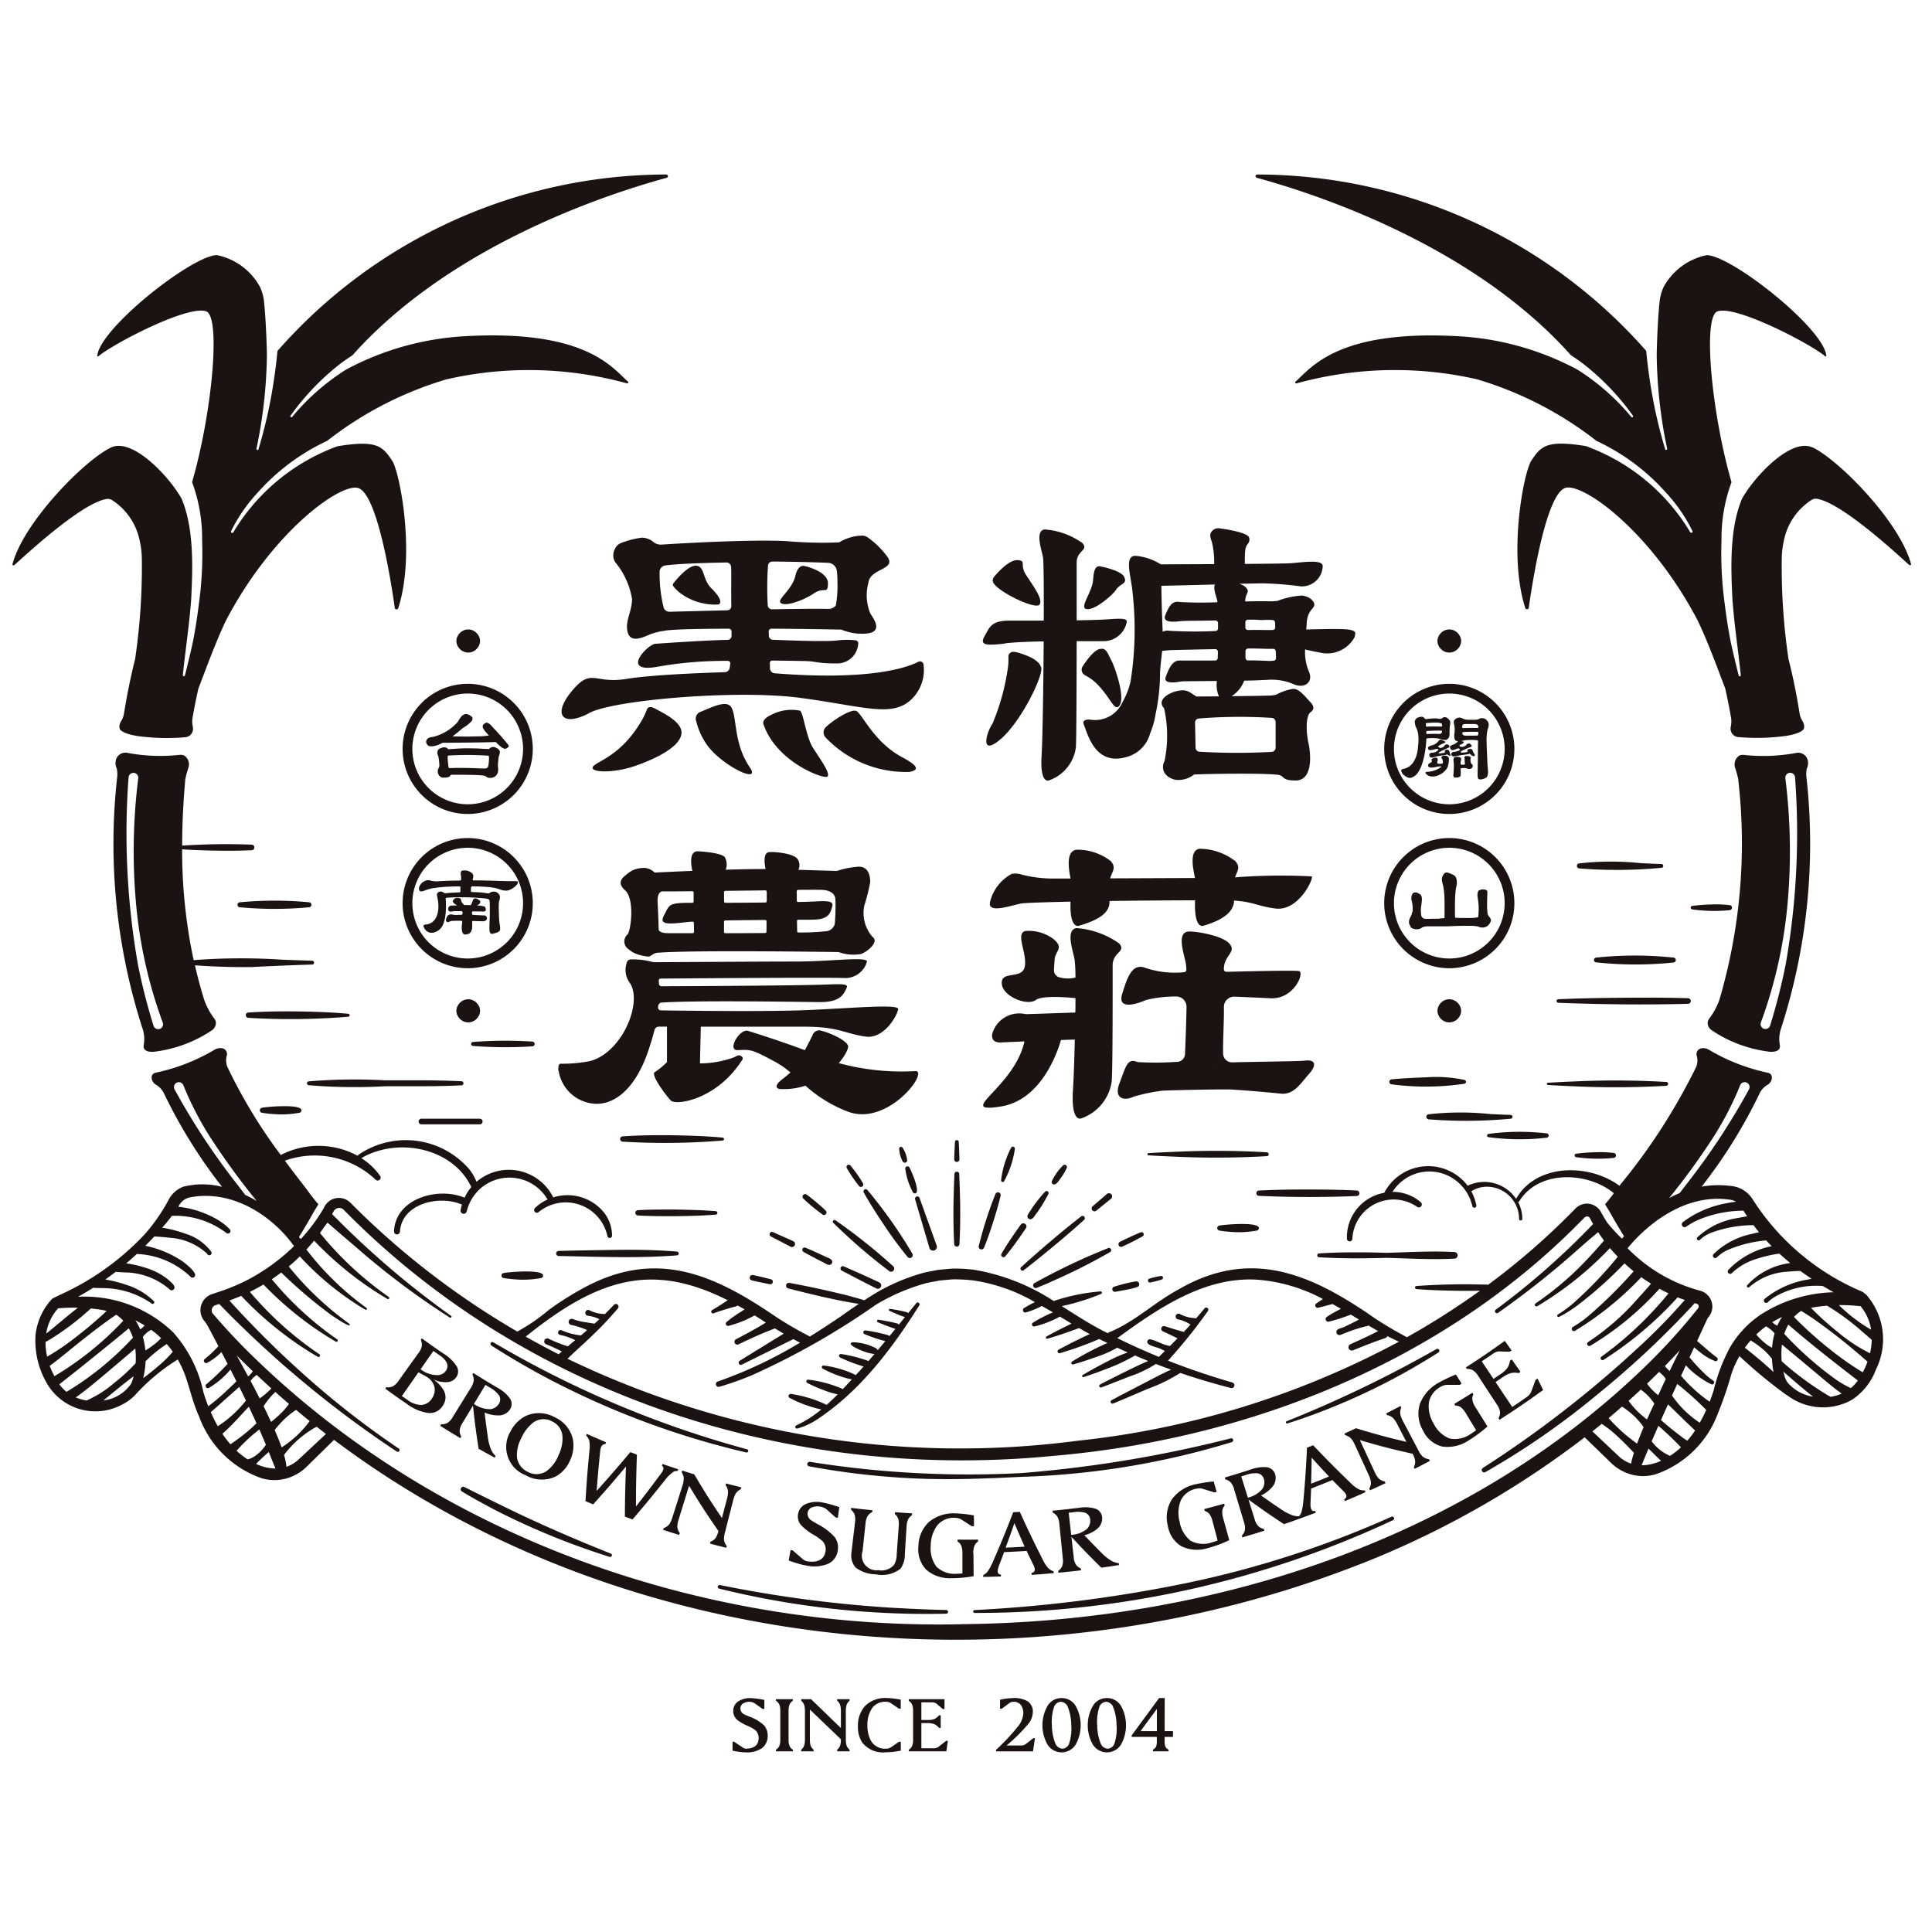 <svg xmlns="http://www.w3.org/2000/svg" xmlns:xlink="http://www.w3.org/1999/xlink" width="148" height="148" viewBox="0 0 148 148">
  <defs>
    <clipPath id="clip-path">
      <rect id="矩形_4" data-name="矩形 4" width="148" height="148" transform="translate(636 -6)" fill="#fff" stroke="#707070" stroke-width="1"/>
    </clipPath>
    <clipPath id="clip-path-2">
      <rect id="矩形_1" data-name="矩形 1" width="145.442" height="120.87" transform="translate(0 0)" fill="none"/>
    </clipPath>
  </defs>
  <g id="logo2" transform="translate(-636 6)" clip-path="url(#clip-path)">
    <g id="组_2" data-name="组 2" transform="translate(636.955 7.368)">
      <g id="组_1" data-name="组 1" clip-path="url(#clip-path-2)">
        <path id="路径_1" data-name="路径 1" d="M36.178,38.2a.878.878,0,0,0,.686,0,.892.892,0,0,0,.288-.194,1,1,0,0,0,.2-.284.8.8,0,0,0,0-.676,1,1,0,0,0-.2-.284.892.892,0,0,0-.288-.194.878.878,0,0,0-.686,0,.9.9,0,0,0-.288.194.994.994,0,0,0-.2.284.8.8,0,0,0,0,.676.994.994,0,0,0,.2.284.9.9,0,0,0,.288.194" transform="translate(-1.609 -1.648)" fill="#1a1311"/>
        <path id="路径_2" data-name="路径 2" d="M36.864,66.238a.878.878,0,0,0-.686,0,.906.906,0,0,0-.289.194,1.013,1.013,0,0,0-.2.284.8.8,0,0,0,0,.676,1.013,1.013,0,0,0,.2.284.906.906,0,0,0,.289.194.878.878,0,0,0,.686,0,.9.9,0,0,0,.288-.194.994.994,0,0,0,.2-.284.8.8,0,0,0,0-.676.994.994,0,0,0-.2-.284.9.9,0,0,0-.288-.194" transform="translate(-1.608 -2.988)" fill="#1a1311"/>
        <path id="路径_3" data-name="路径 3" d="M38.622,46.01a.413.413,0,0,0-.575.076c-.231-.008-.531-.021-.683-.033-.184-.016-.171-.007-.488-.018-.08,0-.532-.009-.82,0s-.658.031-1.1.067a.084.084,0,0,1-.072-.032.281.281,0,0,0-.2-.11.527.527,0,0,0-.241.023c-.121.042-.254.077-.307.19a.445.445,0,0,0-.039.312,2.109,2.109,0,0,1,.085.236c.011.071.021.157.032.257s.021.217.032.35-.139.3-.128.479a.508.508,0,0,0,.13.335.412.412,0,0,0,.217.13,1.651,1.651,0,0,0,.428-.025.349.349,0,0,0,.205-.15c.027-.026.048-.039.063-.039.358,0,.69-.007,1,0s.577.008.809.015.417.02.557.035a.8.8,0,0,1,.241.048.657.657,0,0,0,.154.1.474.474,0,0,0,.2.039.579.579,0,0,0,.621-.595c.011-.168-.025-.292-.017-.408s.025-.294.033-.37.014-.138.019-.185a.464.464,0,0,1,.024-.111.874.874,0,0,0,.076-.369.485.485,0,0,0-.25-.247m-.581.77c0,.053-.006.111-.008.174s-.009.127-.016.193-.014.12-.019.162a.652.652,0,0,1-.044.154.159.159,0,0,1-.091.083.576.576,0,0,1-.17.028c-.071,0-.164,0-.28,0q-.425-.023-.762-.032l-.615-.011c-.187,0-.362,0-.525,0l-.489.016a.069.069,0,0,1-.079-.063,5.059,5.059,0,0,1-.071-.821c0-.053.024-.079.071-.079q.6-.039,1.345-.043t1.543.043A.838.838,0,0,1,38,46.6a.069.069,0,0,1,.039.059.54.54,0,0,1,0,.118" transform="translate(-1.539 -2.074)" fill="#1a1311"/>
        <path id="路径_4" data-name="路径 4" d="M33.218,45.544a.359.359,0,0,0,.137.163.264.264,0,0,0,.135.045.946.946,0,0,0,.18,0,1.558,1.558,0,0,0,.186-.026c.034-.008.065-.016.094-.025a2.2,2.2,0,0,0,.3-.115l.042-.016h-.007c.054-.026.11-.054.165-.084h.382c.523-.006,3-.022,3.684-.058l.191.184c.1.091.2.172.292.247.045.022.191.112.281.083.105-.034.262-.152.241-.222a.348.348,0,0,0-.052-.087c-.055-.072-.123-.15-.146-.177-.041-.051-.092-.114-.155-.188-.12-.144-.254-.3-.4-.459s-.292-.319-.438-.471-.129-.155-.217-.232a.678.678,0,0,0-.238-.152c-.1-.031-.194.055-.256.092a.2.2,0,0,0-.094.145.287.287,0,0,0,.015.155.956.956,0,0,0,.109.18c.052.072.2.243.27.328l.083.08-.174.022c-.1.011-.214.021-.336.03s-.748.015-.874.02-.252.007-.374.006-.719-.008-.824-.012c-.062,0-.132-.008-.2-.013.426-.316.756-.612.756-.612.073-.047.143-.093.209-.137a2.655,2.655,0,0,0,.466-.385.35.35,0,0,0,.089-.256c-.006-.1-.155-.2-.3-.26a.381.381,0,0,0-.312-.032.6.6,0,0,0-.276.212c-.147.18-.212.357-.349.492a5.036,5.036,0,0,1-.408.36,3.472,3.472,0,0,1-.41.277,4.114,4.114,0,0,1-.441.217,3.639,3.639,0,0,1-.358.127,2.212,2.212,0,0,1-.3.067.507.507,0,0,0-.266.1.337.337,0,0,0-.121.183.32.32,0,0,0,.016.2" transform="translate(-1.499 -1.955)" fill="#1a1311"/>
        <path id="路径_5" data-name="路径 5" d="M37.645,59.385c-.09-.011-.205-.018-.348-.024s-.289-.013-.441-.024c-.058,0-.087-.042-.087-.126a.234.234,0,0,1,.019-.115.1.1,0,0,1,.083-.028c.105,0,.215,0,.328,0s.233.006.359.011a.375.375,0,0,0,.233-.039.117.117,0,0,0,.033-.1.322.322,0,0,0-.074-.239,2.2,2.2,0,0,0-.611-.077l.012-.007.084-.042a.373.373,0,0,0,.154-.152.224.224,0,0,0,.008-.147c-.013-.047-.124-.091-.166-.127a.32.32,0,0,0-.159-.069.2.2,0,0,0-.159.039.274.274,0,0,0-.1.17.856.856,0,0,1-.131.288l-.015.018c-.19-.01-.359-.012-.5-.011-.036-.043-.08-.1-.137-.161-.195-.226.028-.327-.29-.378a.367.367,0,0,0-.419.186c-.1.167.276.353.276.353a.14.14,0,0,1,.032.023c-.152.01-.31.014-.4.018a.383.383,0,0,0-.158.035.249.249,0,0,0-.087.091.288.288,0,0,0-.04.142.2.2,0,0,0,.035.118.194.194,0,0,0,.107.067.339.339,0,0,0,.181-.011,2,2,0,0,1,.209-.016c.114,0,.272,0,.477,0a.1.1,0,0,1,.072.024.173.173,0,0,1,.023.111.227.227,0,0,1-.019.114.086.086,0,0,1-.075.028c-.168.011-.314.015-.438.012a1.282,1.282,0,0,1-.272-.028.349.349,0,0,0-.244.024.314.314,0,0,0-.111.095.56.56,0,0,0-.074.134.522.522,0,0,0-.035.135.2.2,0,0,0,.008.1.139.139,0,0,0,.1.087.314.314,0,0,0,.194-.047.365.365,0,0,1,.083-.028.776.776,0,0,1,.145-.016l.249-.008c.1,0,.23,0,.383,0a.089.089,0,0,1,.071.028c.016.018.018.073.008.161a1.461,1.461,0,0,0,.012.69.234.234,0,0,0,.272.17q.095-.016.158-.032a.379.379,0,0,0,.107-.043.307.307,0,0,0,.078-.075.857.857,0,0,0,.075-.126.622.622,0,0,0,.059-.248,4.007,4.007,0,0,0,0-.462c0-.032.032-.048.095-.048.1.006.208.01.324.012l.37.011a.388.388,0,0,0,.261-.063.192.192,0,0,0,.087-.174.226.226,0,0,0-.067-.15.346.346,0,0,0-.194-.071" transform="translate(-1.57 -2.621)" fill="#1a1311"/>
        <path id="路径_6" data-name="路径 6" d="M32.687,57.407q.072.087.442-.063a3.3,3.3,0,0,1,.7-.174,11.164,11.164,0,0,1,1.2-.1c.089-.006.2-.01.328-.012s.251,0,.367,0a.066.066,0,0,1,.059.032.453.453,0,0,1,0,.158c0,.165.023.256-.046.261s-.246.011-.341.016l-.285.015q-.142.009-.272.02l-.217.02a.181.181,0,0,1-.118-.048.429.429,0,0,0-.185-.079.283.283,0,0,0-.185.032A.271.271,0,0,0,34,57.62a.4.4,0,0,0,.008.205c.011.041.016.08.025.121h0s.011.049.024.132a2.78,2.78,0,0,1,.031.769,1.668,1.668,0,0,1-.1.438l-.011.032a.985.985,0,0,1-.72.641c-.017,0-.034.007-.051.01a.484.484,0,0,1-.065.009c-.274,0-.152.209-.152.209a.685.685,0,0,0,.233.308.6.6,0,0,0,.348.114.839.839,0,0,0,.4-.1,1.1,1.1,0,0,0,.379-.331,1.3,1.3,0,0,0,.161-.331,2.685,2.685,0,0,0,.118-.5,5.049,5.049,0,0,0,.052-.627A6.953,6.953,0,0,0,34.659,58a.065.065,0,0,1,.063-.072c.084-.01.167-.016.249-.019a18.07,18.07,0,0,1,2.8.079c.009,0,.043.016.068.019a.189.189,0,0,1,.189.19c.006.126.01.266.011.422s0,.311,0,.469,0,.312-.009.462-.011.283-.015.4a3.877,3.877,0,0,0,0,.455.438.438,0,0,0,.063.228.159.159,0,0,0,.161.052,1.678,1.678,0,0,0,.292-.079.7.7,0,0,0,.194-.087.239.239,0,0,0,.091-.118.459.459,0,0,0,.015-.178q-.007-.106-.032-.264a3.546,3.546,0,0,1-.048-.442q-.016-.276-.023-.56t0-.513a1.147,1.147,0,0,1,.032-.292.643.643,0,0,0,.043-.383.5.5,0,0,0-.2-.241.442.442,0,0,0-.285-.071.481.481,0,0,0-.285.095.136.136,0,0,1-.091.035,1.261,1.261,0,0,1-.224-.02,3.931,3.931,0,0,0-.47-.055c-.177-.01-.386-.018-.591-.023-.069,0-.075-.1-.06-.285.006-.105.037-.158.1-.158.1,0,.2.008.287.008s.175,0,.248.008c.222.011.41.021.564.032s.293.026.414.044.23.039.328.063a2.4,2.4,0,0,1,.288.091,1.321,1.321,0,0,0,.438.087.76.76,0,0,0,.35-.079,1.5,1.5,0,0,0,.308-.193.91.91,0,0,0,.228-.241c.042-.074.053-.129.032-.166s-.085-.053-.19-.047H39.8c-.093,0-.222,0-.387,0s-.372-.008-.62-.015l-.876-.028c-.153,0-.326-.01-.518-.011s-.4,0-.62,0c-.047,0-.063-.029-.047-.087a.808.808,0,0,0,.043-.288.316.316,0,0,0-.1-.178.843.843,0,0,0-.607-.213c-.116,0-.19.02-.222.075a.442.442,0,0,0-.024.264,2,2,0,0,1,.024.332c0,.068-.032.1-.095.1-.168.006-.331.01-.489.011s-.307.007-.446.012l-.375.015c-.111.006-.2.011-.268.016a1.793,1.793,0,0,1-.679-.048.528.528,0,0,0-.442.04.99.99,0,0,0-.224.141.918.918,0,0,0-.146.2.42.42,0,0,0-.071.241.291.291,0,0,0,.071.178" transform="translate(-1.473 -2.521)" fill="#1a1311"/>
        <path id="路径_7" data-name="路径 7" d="M36.282,63.207A4.986,4.986,0,1,0,31.3,58.221a4.992,4.992,0,0,0,4.986,4.986m0-9.227a4.241,4.241,0,1,1-4.24,4.24,4.245,4.245,0,0,1,4.24-4.24" transform="translate(-1.413 -2.404)" fill="#1a1311"/>
        <path id="路径_8" data-name="路径 8" d="M31.3,45.846a4.986,4.986,0,1,0,4.986-4.986A4.992,4.992,0,0,0,31.3,45.846m4.986-4.24a4.241,4.241,0,1,1-4.24,4.24,4.245,4.245,0,0,1,4.24-4.24" transform="translate(-1.413 -1.845)" fill="#1a1311"/>
        <path id="路径_9" data-name="路径 9" d="M114.887,67.869a.88.88,0,0,0,.687,0,.913.913,0,0,0,.288-.194,1.013,1.013,0,0,0,.2-.284.8.8,0,0,0,0-.676,1.013,1.013,0,0,0-.2-.284.929.929,0,0,0-.288-.194.88.88,0,0,0-.687,0,.918.918,0,0,0-.288.194.994.994,0,0,0-.2.284.8.8,0,0,0,0,.676.994.994,0,0,0,.2.284.9.9,0,0,0,.288.194" transform="translate(-5.163 -2.988)" fill="#1a1311"/>
        <path id="路径_10" data-name="路径 10" d="M115.037,63.207a4.986,4.986,0,1,0-4.986-4.986,4.992,4.992,0,0,0,4.986,4.986m0-9.227a4.241,4.241,0,1,1-4.24,4.24,4.245,4.245,0,0,1,4.24-4.24" transform="translate(-4.97 -2.404)" fill="#1a1311"/>
        <path id="路径_11" data-name="路径 11" d="M112.156,60.162a.407.407,0,0,0,.2.142.861.861,0,0,0,.241.043.733.733,0,0,0,.224-.024.487.487,0,0,0,.159-.067.7.7,0,0,1,.268-.111,1.21,1.21,0,0,1,.3-.023l.311,0c.156,0,.321,0,.5,0h.505c.16,0,.272,0,.335-.008.216-.011.442-.019.679-.024s.46-.008.67-.008c.084,0,.17,0,.257,0s.169.008.248.015.149.017.209.028a.549.549,0,0,1,.138.039.613.613,0,0,0,.2.048.583.583,0,0,0,.256-.024.479.479,0,0,0,.174-.082.621.621,0,0,0,.158-.162.514.514,0,0,0,.13-.278.253.253,0,0,0-.029-.122.7.7,0,0,0-.109-.163.46.46,0,0,1-.118-.235,4.988,4.988,0,0,1-.044-.565c0-.238.006-.441.006-.441.011-.339.023-.645.019-.683-.009-.085-.144-.139-.144-.139a.679.679,0,0,0-.51.061.124.124,0,0,0-.053.057l0,.011-.006.017a.894.894,0,0,0-.021.5q.023.173.043.335c.013.108.021.225.024.351s0,.028,0,.18-.012.331-.028.537a.062.062,0,0,1-.039.063c-.058.011-.125.021-.2.032a2.765,2.765,0,0,1-.3.02c-.124,0-.275,0-.454,0s-.4,0-.664-.009a.241.241,0,0,1-.106-.023.068.068,0,0,1-.02-.055q-.016-.7,0-1.2c.008-.329.025-.606.052-.833s.083-.4.086-.544a1.181,1.181,0,0,0-.039-.359.455.455,0,0,0-.138-.221,1.415,1.415,0,0,0-.3-.147,2.16,2.16,0,0,0-.218-.078.3.3,0,0,0-.141-.012.2.2,0,0,0-.107.059.764.764,0,0,0-.1.135.592.592,0,0,0-.1.272,1.168,1.168,0,0,0,.052.374,4.06,4.06,0,0,1,.087.423c.021.139.037.3.048.493s.015.417.015.683v.983a.07.07,0,0,1-.078.079c-.064,0-.128.009-.194.011a.3.3,0,0,0-.122.02c-.053.011-.105,0-.2.007s-.217,0-.32,0l-.3.011c-.1,0-.172,0-.224,0a.337.337,0,0,1-.355-.339c-.011-.159-.016-.074-.022-.3s.07-.547.08-.831a.676.676,0,0,0-.063-.335c-.048-.093-.179-.126-.25-.174a.357.357,0,0,0-.217-.041.211.211,0,0,0-.174.079.526.526,0,0,0-.095.28.815.815,0,0,0,.016.288,1.6,1.6,0,0,1,.067.343,2.841,2.841,0,0,1,.011.4c0,.134-.019.022-.043.14a1.2,1.2,0,0,1-.091.288.841.841,0,0,0-.15.465.563.563,0,0,0,.126.316" transform="translate(-5.059 -2.53)" fill="#1a1311"/>
        <path id="路径_12" data-name="路径 12" d="M116.936,47.125a.59.59,0,0,1-.032-.158.439.439,0,0,1,.032-.142c.011-.042-.01-.081-.059-.118a.451.451,0,0,0-.257-.055c-.078,0-.129.017-.15.052a.213.213,0,0,0-.015.146,1.348,1.348,0,0,1,.011.158,1.465,1.465,0,0,0,.02.205c0,.048,0,.077-.024.091a.34.34,0,0,1-.15.02.325.325,0,0,1-.126-.016.064.064,0,0,1-.032-.063.384.384,0,0,1,0-.115c0-.034.011-.062.015-.083.048-.173.03-.27-.055-.291a.622.622,0,0,0-.331-.032c-.084.011-.137.04-.158.091a.626.626,0,0,0,0,.287,3.435,3.435,0,0,1,.011.4c0,.165-.011.346-.028.54a.309.309,0,0,0,.032.224c.032.034.1.047.2.035a.5.5,0,0,0,.268-.067.259.259,0,0,0,.055-.193v-.225c0-.066,0-.125-.008-.178,0-.036.027-.055.079-.055a1.448,1.448,0,0,1,.217-.011.723.723,0,0,1,.13.02.8.8,0,0,0,.277.054.262.262,0,0,0,.15-.071.206.206,0,0,0,.078-.154.149.149,0,0,0-.047-.122.3.3,0,0,1-.111-.174" transform="translate(-5.221 -2.107)" fill="#1a1311"/>
        <path id="路径_13" data-name="路径 13" d="M114.925,46.633a.334.334,0,0,0-.292.039c-.057.053-.066.106-.023.159a.4.4,0,0,1,.063.114.783.783,0,0,1,.023.162.212.212,0,0,1-.015.1.1.1,0,0,1-.071.032.848.848,0,0,1-.111.009h-.079c-.079-.006-.128-.024-.146-.055a.1.1,0,0,1-.011-.087.382.382,0,0,0,.039-.118c0-.037,0,0,0-.053,0,0-.009-.159-.114-.156a.52.52,0,0,0-.324.09c-.041.043-.054.015-.008.163a.136.136,0,0,1,0,.027.175.175,0,0,1-.046.072.618.618,0,0,1-.127.071.177.177,0,0,0-.114.134.129.129,0,0,0,.043.142.352.352,0,0,0,.178.059,1.364,1.364,0,0,0,.391-.051.732.732,0,0,1,.135-.024c.053-.006.11-.013.174-.024.042,0,.067,0,.074.02s-.01.04-.052.067a1.893,1.893,0,0,1-.481.241,2.162,2.162,0,0,1-.568.1c-.105.011-.126.058-.063.142a.588.588,0,0,0,.311.189.887.887,0,0,0,.454-.008,1.212,1.212,0,0,0,.287-.106,1.743,1.743,0,0,0,.276-.178,1.246,1.246,0,0,0,.225-.229.815.815,0,0,0,.135-.268c.032-.132.051-.229.059-.292a1.945,1.945,0,0,0,.011-.229.242.242,0,0,0-.237-.252" transform="translate(-5.12 -2.105)" fill="#1a1311"/>
        <path id="路径_14" data-name="路径 14" d="M115.2,46.229c0-.026-.027-.055-.079-.087a.186.186,0,0,0-.141-.032.181.181,0,0,0-.118.071.076.076,0,0,0,0,.1c.02.032.01.053-.032.063a.826.826,0,0,1-.121.024c-.046,0-.1.013-.155.024-.11.011-.171,0-.181-.02s.029-.059.118-.107c.121-.063.23-.116.327-.161l.328-.154c.079-.048.084-.105.016-.174a.213.213,0,0,0-.186-.072.235.235,0,0,0-.161.118.215.215,0,0,1-.055.064.777.777,0,0,1-.118.063.246.246,0,0,1-.1.032.252.252,0,0,1-.111-.04c-.058-.026-.088-.05-.091-.071s.02-.045.067-.071c.069-.042.137-.08.205-.115a1.826,1.826,0,0,1,.213-.091.123.123,0,0,0,.067-.046c.027-.054-.095-.094-.218-.162a.258.258,0,0,0-.205-.032.347.347,0,0,0-.117.115.853.853,0,0,1-.52.315c-.247.074-.324.177-.229.307a.181.181,0,0,0,.138.052,1.553,1.553,0,0,0,.383-.074c.137-.032.213-.021.228.032a.051.051,0,0,1-.015.051.528.528,0,0,1-.111.083.58.58,0,0,1-.174.083,1.188,1.188,0,0,1-.205.028.182.182,0,0,0-.154.079.191.191,0,0,0-.019.158.166.166,0,0,0,.095.118.359.359,0,0,0,.259-.015,1.583,1.583,0,0,1,.358-.09s.006-.008,0,0c.027-.007.053-.013.079-.018.058-.011.147-.024.268-.04a1.323,1.323,0,0,0,.261-.055.153.153,0,0,1,.087.009.187.187,0,0,0,.028.024.111.111,0,0,1,.019.015q.238.11.15-.063a.5.5,0,0,1-.071-.237" transform="translate(-5.129 -2.048)" fill="#1a1311"/>
        <path id="路径_15" data-name="路径 15" d="M115.37,45.95a.166.166,0,0,0,.129.114.863.863,0,0,0,.324-.1c.13-.053.216-.04.259.04.011.038-.01.068-.065.09a1.046,1.046,0,0,1-.214.076,1.6,1.6,0,0,1-.182.029.2.2,0,0,0-.161.076.176.176,0,0,0-.016.166.146.146,0,0,0,.121.094.758.758,0,0,0,.3-.029c.048-.011.137-.027.266-.049s.264-.04.4-.056c.075-.011.128-.019.158-.025a.642.642,0,0,0,.094-.024.089.089,0,0,1,.105.024l.076.065a.516.516,0,0,0,.053.04c.087.044.143.054.17.032s.074-.065.048-.1a1.034,1.034,0,0,1-.178-.34c-.028-.1-.148-.123-.266-.091a.257.257,0,0,0-.129.077.059.059,0,0,0,.008.085c.032.032.024.051-.024.056a1.121,1.121,0,0,1-.292.049c-.118.011-.184,0-.2-.036s.033-.077.141-.126c.124-.059.233-.109.328-.15s.2-.079.3-.116c.043-.016.068-.035.073-.057s-.013-.062-.056-.121a.207.207,0,0,0-.178-.089.2.2,0,0,0-.179.113.522.522,0,0,1-.145.106.453.453,0,0,1-.307.024c-.092-.049-.1-.095-.025-.137s-.015,0,.031-.019a.816.816,0,0,0,.115-.056l.043-.021a.157.157,0,0,0,.076-.085c.053-.091-.08-.086-.208-.108.009,0,.016,0,.026,0a2.14,2.14,0,0,1,.526-.085v0c.072,0,.14-.007.205-.006q.193,0,.47.02a.091.091,0,0,1,.087.095q-.009.6-.012,1.219t-.019,1.188c0,.131,0,.235.011.311a.285.285,0,0,0,.059.166s.059.046.228.019a.791.791,0,0,0,.373-.144l.012-.011a.461.461,0,0,0,.044-.052.879.879,0,0,0,.066-.464h0l0-.016c-.009-.131-.02-.249-.028-.32,0-.032-.006-.063-.007-.095-.017-.363-.031-.681-.042-.955q-.024-.571-.032-.974c0-.069,0-.145.008-.229s.011-.164.02-.241a2.142,2.142,0,0,1,.032-.213,1.176,1.176,0,0,1,.035-.146.867.867,0,0,0,.071-.351.473.473,0,0,0-.118-.28.48.48,0,0,0-.284-.181.457.457,0,0,0-.327.04.627.627,0,0,1-.3.07h-.584a.987.987,0,0,1-.394-.1.46.46,0,0,0-.489.008.43.43,0,0,0-.166.181.365.365,0,0,0,0,.213,1.738,1.738,0,0,1,.055.348,3.208,3.208,0,0,1-.024.457.916.916,0,0,0,.016.359.311.311,0,0,0,.11.139.546.546,0,0,0,.173.049.348.348,0,0,0-.068.035s0,.009,0,.012a.862.862,0,0,1-.316.2.514.514,0,0,0-.23.125c-.03.04-.026.1.012.19M117.5,44.8a.43.43,0,0,1-.008.075.078.078,0,0,1-.079.071c-.189.006-.364.008-.524.008h-.351a.333.333,0,0,1-.193-.043.207.207,0,0,1-.068-.162c0-.047.029-.071.087-.071.168-.011.348-.017.537-.02s.36,0,.513,0c.058,0,.087.024.087.072Zm-1.231-.572a.168.168,0,0,1,.055-.118.31.31,0,0,1,.174-.048h.765c.147.016.229.085.245.205a.079.079,0,0,1-.016.072.142.142,0,0,1-.095.023c-.153,0-.323,0-.509,0s-.357.007-.509.011c-.058,0-.094-.01-.107-.028a.188.188,0,0,1,0-.122" transform="translate(-5.209 -1.967)" fill="#1a1311"/>
        <path id="路径_16" data-name="路径 16" d="M111.438,47.694a.539.539,0,0,0,.221.307c.195.137.33.233.552.164a1.055,1.055,0,0,0,.576-.529,2.474,2.474,0,0,0,.213-.469,5.537,5.537,0,0,0,.166-.588c.047-.21.085-.431.115-.659s.048-.459.059-.69a.077.077,0,0,1,.015-.055.126.126,0,0,1,.079-.016,3.01,3.01,0,0,1,.97.04,1.108,1.108,0,0,0,.4.086.157.157,0,0,0,.071-.015.423.423,0,0,0,.2-.194.905.905,0,0,0,.043-.374q0-.15.009-.292a3.221,3.221,0,0,1,.039-.339.449.449,0,0,0-.016-.245.669.669,0,0,0-.213-.228.3.3,0,0,0-.387.015.246.246,0,0,1-.134.052.929.929,0,0,1-.205-.02.845.845,0,0,0-.189-.015c-.085,0-.205,0-.364.015-.042.006-.091.011-.146.016s-.119.013-.193.024c-.032.01-.069-.011-.111-.063a.308.308,0,0,0-.178-.115.569.569,0,0,0-.28.043.382.382,0,0,0-.288.288,1.01,1.01,0,0,0,.131.556,1.627,1.627,0,0,1,.13.514,3.3,3.3,0,0,1,0,.666c-.006.071-.007.146-.017.216v-.022s-.025,1.564-1.166,1.738a.134.134,0,0,0-.11.189m3.034-2.906a.44.44,0,0,1-.225.032c-.09-.006-.195-.008-.315-.008s-.292,0-.514.015a.063.063,0,0,1-.071-.071V44.63c0-.026.024-.039.071-.039.168-.011.35-.018.544-.024s.366,0,.514,0c.053,0,.078.016.078.048a.221.221,0,0,1-.082.174m-1.117-.8c.095-.011.189-.018.285-.024l.272-.011c.087,0,.164,0,.233,0s.123.007.165.011a.551.551,0,0,1,.2.055.193.193,0,0,1,.052.142c0,.063-.021.095-.064.095-.162,0-.342-.008-.537-.008s-.378,0-.552.015a.117.117,0,0,1-.063-.011.093.093,0,0,1-.024-.059.43.43,0,0,1-.008-.075.57.57,0,0,0-.008-.082.042.042,0,0,1,.047-.048" transform="translate(-5.032 -1.965)" fill="#1a1311"/>
        <path id="路径_17" data-name="路径 17" d="M110.051,45.846a4.986,4.986,0,1,0,4.986-4.986,4.992,4.992,0,0,0-4.986,4.986m4.986-4.24a4.241,4.241,0,1,1-4.24,4.24,4.245,4.245,0,0,1,4.24-4.24" transform="translate(-4.97 -1.845)" fill="#1a1311"/>
        <path id="路径_18" data-name="路径 18" d="M114.887,38.2a.88.88,0,0,0,.687,0,.913.913,0,0,0,.288-.194,1.013,1.013,0,0,0,.2-.284.8.8,0,0,0,0-.676,1.013,1.013,0,0,0-.2-.284.913.913,0,0,0-.288-.194.88.88,0,0,0-.687,0,.9.9,0,0,0-.288.194.994.994,0,0,0-.2.284.8.8,0,0,0,0,.676.994.994,0,0,0,.2.284.9.9,0,0,0,.288.194" transform="translate(-5.163 -1.648)" fill="#1a1311"/>
        <path id="路径_19" data-name="路径 19" d="M51.111,29.473a1.483,1.483,0,0,0-.9-.347,6.821,6.821,0,0,0-1.572.4.852.852,0,0,0-.5.469,1.016,1.016,0,0,0,.016,1,5.942,5.942,0,0,1,1.3,2.844c-.025.947-.476,1.562-.375,2.331s.576.871,1.528.461A4.544,4.544,0,0,1,52,36.256l.027-.015c.938-.114,2.784-.129,4.831-.142a.218.218,0,0,1,.217.221l0,.327a.312.312,0,0,1-.306.312c-1.664.022-5.568.3-5.568.3-.664.149-2.64,2.277.214,1.753a29.873,29.873,0,0,1,5.382-.446.186.186,0,0,1,.18.211c-.013.11-.029.22-.046.327a.384.384,0,0,1-.365.328c-1.667.052-5.636.2-7.554.518-2.464.4-2.652-.877-4.136.888-1.6,1.9-.7,2.807,1.307,1.719,1.825-.992,11.234-1.8,16.075-1.167s7.04,1.531,8.536.18a3.113,3.113,0,0,0,.983-2.748.269.269,0,0,0-.386-.187c-.83.427-3.677,1.469-11.019.881a.389.389,0,0,1-.353-.381c0-.118-.007-.251-.013-.39a.186.186,0,0,1,.182-.2c.664,0,1.691.019,2.408.032,1.09.021.909.186,2.546.186a1.608,1.608,0,0,0,1.636-1.512.229.229,0,0,0-.2-.261,6.3,6.3,0,0,0-1.459.016c-.882.1-3.693-.008-4.889-.058a.31.31,0,0,1-.294-.3c-.006-.105-.011-.211-.015-.318a.218.218,0,0,1,.216-.231c2.876.019,5.351.072,5.351.072v0a4.064,4.064,0,0,0,1.754.312c1.468-.05.813-1.031.47-1.532a3.667,3.667,0,0,1-.146-2.4c.146-1.1,2.2-.95,1.418-2A6.5,6.5,0,0,0,67.493,29.1a.72.72,0,0,0-.392-.131,3.526,3.526,0,0,0-1.781.519,31.443,31.443,0,0,1-4.086-.1c-2.841-.126-7.828.162-9.516.269a.9.9,0,0,1-.606-.179m8.759,1.766a.331.331,0,0,1,.328-.287c1.883.012,3.532.066,4.317.1a.705.705,0,0,1,.616.563,5.912,5.912,0,0,1,.055.9,8.584,8.584,0,0,1-.12,1.787.284.284,0,0,1-.065.082.735.735,0,0,1-.515.195c-1.026-.016-2.608,0-4.316.032a.32.32,0,0,1-.323-.315,23.79,23.79,0,0,1,.022-3.056m-7.858.007c1.282-.147,3-.187,4.669-.224a.356.356,0,0,1,.36.342c.031.609-.01,1.719.018,2.991a.322.322,0,0,1-.309.331c-1.844.044-3.5.09-4.421.111a.475.475,0,0,1-.475-.391,10.991,10.991,0,0,1-.288-2.743v0a.517.517,0,0,1,.446-.414" transform="translate(-1.99 -1.308)" fill="#1a1311"/>
        <path id="路径_20" data-name="路径 20" d="M64.152,33.517c.836-.572,1.1.133,1.1-.792s-1.8-1.32-1.8-1.32c-.526-.1-.675.677-.675.677-.222,1.1-1.364,1.823-1.179,2.114.242.384,1.724-.108,2.561-.68" transform="translate(-2.781 -1.418)" fill="#1a1311"/>
        <path id="路径_21" data-name="路径 21" d="M53.439,33.4a4.493,4.493,0,0,0,3.048.956c.3-.159.068-.619-.584-1.271s-.473-1.642-1.125-1.7-1.665,1.237-1.665,1.237c-.146.225-.318.185.327.776" transform="translate(-2.392 -1.417)" fill="#1a1311"/>
        <path id="路径_22" data-name="路径 22" d="M51.354,42.855c-.432-.233-.583-.1-.636.029a6.377,6.377,0,0,1-.338.745c-1.618,2.862-3.534,3.239-3.808,3.664-.292.452,1.569.535,3.294-.08,1.939-.69,3.348-1.541,3.48-2.418s-1.3-1.567-1.993-1.939" transform="translate(-2.102 -1.93)" fill="#1a1311"/>
        <path id="路径_23" data-name="路径 23" d="M58.956,47.328c-1.315-1.915-.941-4.111-1.487-4.688-.425-.452-1.6.172-2.348.466a.551.551,0,0,0-.27.68,5.446,5.446,0,0,0,.789,1.77c1.115,1.629,4.255,3.14,3.316,1.772" transform="translate(-2.476 -1.918)" fill="#1a1311"/>
        <path id="路径_24" data-name="路径 24" d="M63.055,43.012a3.319,3.319,0,0,0-2.216.323c-.846.382-.563.785-.563.785,1.006,2.821,4.532,4.13,4.854,3.948s-.564-1.39-1.088-2.215-.726-2.639-.987-2.841" transform="translate(-2.72 -1.938)" fill="#1a1311"/>
        <path id="路径_25" data-name="路径 25" d="M71.635,47.711c.713-.137.8-.412-.538-1.127-2.278-1.218-3.112-3.484-3.569-3.564-.491-.087-1.8.792-2.235,1.216a.568.568,0,0,0-.095.8,8.471,8.471,0,0,0,6.437,2.671" transform="translate(-2.939 -1.943)" fill="#1a1311"/>
        <path id="路径_26" data-name="路径 26" d="M79.555,37.2c.735-.088,1.823-.129,2.957-.149-.024,3.612-.088,7.605-.159,8.755-.137,2.174.543,1.9.543,1.9a3.11,3.11,0,0,0,2.083-2.537c.04-.6.054-4.551.059-8.135.949,0,1.743,0,2.142,0a1.817,1.817,0,0,0,1.678-1.386c.113-.368-.306-.372-1.443-.288-.523.038-1.4.062-2.376.076,0-2.241,0-4.074,0-4.421,0-.952.942-.92.438-1.5a5.721,5.721,0,0,0-2.9-1.042c-.725.136-.255,1.444-.119,2.123.053.266.069,2.326.06,4.864-1.506,0-2.738,0-2.738,0-1.3.029-1.414.509-1.809,1.216-.377.674.144.708,1.583.538" transform="translate(-3.516 -1.285)" fill="#1a1311"/>
        <path id="路径_27" data-name="路径 27" d="M78.609,43.787c-.468.663-1.012,2.575.6,1.21s3.3-4.911,3.125-5.5-1.009-.908-1.745-1.133a1.291,1.291,0,0,0-.451-.071.376.376,0,0,0-.315.419,4.544,4.544,0,0,1-.028.723,17.427,17.427,0,0,1-1.188,4.354" transform="translate(-3.528 -1.729)" fill="#1a1311"/>
        <path id="路径_28" data-name="路径 28" d="M82.245,34.329c.242-.435-.472-1.374-1.027-2.219s.034-1.107-.635-1.173c-.776-.078-1.864,1.316-1.864,1.316-.169.29-.022.459.134.626.645.691,3.151,1.886,3.393,1.45" transform="translate(-3.552 -1.397)" fill="#1a1311"/>
        <path id="路径_29" data-name="路径 29" d="M86.185,34.715c.654.079,2.007-1.113,2.25-1.5.306-.485.856-.4.624-.947s-1.892-.84-1.892-.84c-.211-.008-.453.079-.5,1.029s-1.132,2.177-.48,2.256" transform="translate(-3.883 -1.419)" fill="#1a1311"/>
        <path id="路径_30" data-name="路径 30" d="M86.11,40.12a3.413,3.413,0,0,1,.728.511c1.1,1.039,1.407,2.184,1.783,1.829.6-.57-.363-3.156-.556-3.5-.312-.56-.378-1.039-.948-.88-.457.127-1.032.965-1.264,1.32a.466.466,0,0,0,.072.594.99.99,0,0,0,.186.127" transform="translate(-3.874 -1.718)" fill="#1a1311"/>
        <path id="路径_31" data-name="路径 31" d="M89.537,40.1c-.02.085-.042.171-.068.26a5.433,5.433,0,0,1-.541,1.309A2.3,2.3,0,0,1,86.4,43.035c-.29-.011-.567.078-.462.349.333.862.95,3.34,3.471,2.46A2.542,2.542,0,0,0,91.029,44.1a6.413,6.413,0,0,0,.42-1.489,14.983,14.983,0,0,0,.34-3.041l0-.057h0c.013-.505.1-1.108.162-1.742.093,0,.181-.011.257-.021.219-.025.438-.037.659-.042.55-.011,1.552-.036,3.155-.068a.2.2,0,0,1,.2.2c0,.217-.009.267-.013.474a.2.2,0,0,1-.2.2c-1.723,0-2.463,0-2.715,0-.555,0-.771.5-1.06,1.226-.222.556.624.471,1.027.4a2.868,2.868,0,0,1,.477-.04c.561,0,1.043-.01,2.407-.02a2.181,2.181,0,0,0,.159,1.181c-.669,0-1.287.008-1.732.007l-.473-.307a1.083,1.083,0,0,0-.672-.161,2.387,2.387,0,0,0-.983.3c-.687.4-.6.814-.344,1.069a9.616,9.616,0,0,1,.031,4.054c-.228.41-.195,1.144.793,1.421a1.921,1.921,0,0,0,1.471-.4c1.01-.046,4.959-.117,6.3.011a.769.769,0,0,1,.425.12c.2.168.266.318,1.024.33,1.351.023,1.219-1.949,1.013-2.879s-.187-2.095.157-2.351.255-.509-.046-.814-.8-1-1.282-.976a4.019,4.019,0,0,0-1.289.438,2,2,0,0,1-.306.063c-.181.022-1.635.045-3.121.059a2.363,2.363,0,0,0,.965-1.19c.816-.006,1.491-.055,1.695-.055a4.285,4.285,0,0,1,2.112.333c.844.362,1.533-.194,1.133-1.013a3.877,3.877,0,0,1-.274-1.655c.231.054.577.138,1.36.281a2.392,2.392,0,0,0,2.436-1.231c.073-.337.144-.482-.507-.579-.438-.065-2.135-.032-3.2,0,.015-.184.03-.354.037-.5.048-.941.554-1.086.579-1.375s-.362-.651-.941-.724a6.132,6.132,0,0,0-1.9.417c-.095,0-.185.01-.265.017-.209.017-.9-.018-2.186.016,0-.669.424-.686.024-1.1a1.162,1.162,0,0,0-.493-.254L99.6,32.6a24.909,24.909,0,0,1,2.965.233,1.6,1.6,0,0,0,1.686-1.57c-.029-.524-1.57-.263-2.5-.2-.321.02-1.742.037-3.467.051,0-.336,0-.775.036-1.065.058-.523.414-.492.291-.96-.1-.358-1.58-.612-2.239-.7a.669.669,0,0,0-.539.148c-.285.255-.212.5-.072.9a6.513,6.513,0,0,1,.175,1.69c-1.552.009-3.074.015-4.091.019a4.292,4.292,0,0,0-1.957-.655c-.884.02-.29,1.647-.2,2.839a25.506,25.506,0,0,1-.153,6.767m10.823,2.809a.316.316,0,0,1,.285.321l0,1.972a.316.316,0,0,1-.285.312,48.824,48.824,0,0,1-5.547-.011.316.316,0,0,1-.3-.311l-.04-1.917a.31.31,0,0,1,.28-.317,38.742,38.742,0,0,1,5.6-.048m.322-4.582a.2.2,0,0,1-.189.205c-.074,0-.144.009-.209.014-.183.015-.665-.046-1.741-.039a.2.2,0,0,1-.2-.2c0-.211,0-.274,0-.51a.2.2,0,0,1,.2-.2c.851-.017,1.289.037,1.922.022a.2.2,0,0,1,.2.2Zm-2.156-2.936c.747-.019.964.035,1.157.023a5.645,5.645,0,0,1,.741,0,.2.2,0,0,1,.188.195l.011.365a.2.2,0,0,1-.193.2c-.6.023-1.029-.022-1.89.006a.2.2,0,0,1-.206-.2c0-.154,0-.248,0-.393a.2.2,0,0,1,.2-.2M96.155,33.83a1.744,1.744,0,0,1,.027.217,27.828,27.828,0,0,1-2.907-.019c-.545-.1-.8.3-1.085,1.021-.218.542.569.516.977.468a6.6,6.6,0,0,1,.659-.042c.575-.011,1.064-.007,2.2-.031a.2.2,0,0,1,.205.2c0,.151,0,.25,0,.41a.2.2,0,0,1-.2.2,33.387,33.387,0,0,1-3.516-.019.822.822,0,0,0-.524.077c-.066-1.638-.091-2.757-.1-3.522l4.107-.1c-.149.269.063.778.145,1.14" transform="translate(-3.88 -1.282)" fill="#1a1311"/>
        <path id="路径_32" data-name="路径 32" d="M50.533,55.577a1.842,1.842,0,0,0-1.188.415c-.308.254-.946.636-.207,1.3s.449,3.034.19,3.367A.711.711,0,0,0,49.4,61.8a2.073,2.073,0,0,0,.951.461,2.312,2.312,0,0,0,.613.1c.133-.026.327-.233.586-.285,2.3-.215,12.25-.085,13.934-.061a3.373,3.373,0,0,0,1.722.151c.591-.222,1.374-.967.894-1.3a2.771,2.771,0,0,1-.636-2.432,13.544,13.544,0,0,0,.447-1.79c0-.518-.165-1.169-.867-1.169a6.8,6.8,0,0,0-1.692.329c-.647-.02-1.727-.053-2.945-.089a.812.812,0,0,0-.075-.844c-.4-.488-2.115-.56-2.219-.5-.391.1-.312.813-.215,1.283-.847,0-1.932.019-3.055.053a1.152,1.152,0,0,0-.073-.967c-.33-.37-2.075-.443-2.075-.443-.682,0-.5,1.085-.408,1.5-1.2.049-2.257.1-2.892.129a1.2,1.2,0,0,0-.864-.359m11.851,1.684c.884-.007,1.541-.009,1.794,0,.813.026,1.014.4,1.061.631,0,.061.007.121.011.182a16.435,16.435,0,0,1-.049,1.783.758.758,0,0,1-.58.564,19.456,19.456,0,0,1-2.2.108.1.1,0,0,1-.105-.1c0-.216-.008-.484-.011-.779a.1.1,0,0,1,.1-.1c.582,0,1.025,0,1.246-.011,1.13-.031,1.23-.587,1.339-.955s-.048-.509-1.157-.442c-.325.019-.827.035-1.438.049a.1.1,0,0,1-.105-.1c0-.252,0-.5-.008-.72a.1.1,0,0,1,.1-.1m-5.667.167a.1.1,0,0,1,.1-.1l3.073-.038a.1.1,0,0,1,.1.1l0,.731a.1.1,0,0,1-.1.1c-1.029.011-2.106.017-3.069.021a.1.1,0,0,1-.1-.1Zm0,2.267a.1.1,0,0,1,.1-.1c.984-.02,2.056-.031,3.057-.037a.1.1,0,0,1,.1.1l-.006.8a.1.1,0,0,1-.1.1c-1,.009-2.06.012-3.052.014a.1.1,0,0,1-.1-.1Zm-4.653-2.326c.251.006,1.092,0,2.224-.013a.1.1,0,0,1,.1.1c0,.2,0,.433,0,.691a.1.1,0,0,1-.1.1h-.6c-1.268.031-1.185.252-1.57.96-.366.674.191.7,1.593.531.162-.02.361-.038.588-.054a.1.1,0,0,1,.11.1c0,.249.007.482.01.684a.1.1,0,0,1-.1.1l-1.917,0c-.627,0-.685-.248-.685-.248h-.006c-.014-.7-.052-1.552-.087-2.257.012-.367.1-.71.442-.7" transform="translate(-2.204 -2.452)" fill="#1a1311"/>
        <path id="路径_33" data-name="路径 33" d="M71.83,71.783a18.37,18.37,0,0,1-5.918-.609c.52-.609.768-1.164.709-1.333-.152-.44-1.388-.983-2-1.134a.541.541,0,0,0-.729.355c-.222.439-.412.808-.579,1.119-2.306-.855-4.286-1.455-4.286-1.455-.664-.321-1.719,1.5-.859,1.454,1.027-.054,1.1-.051,2.8.856a7.083,7.083,0,0,1,1.24.852,8.15,8.15,0,0,1-.658.545c-.8.644-.166.722-.166.722a5.272,5.272,0,0,0,1.973-.254,10.328,10.328,0,0,0,3.212,1.974c3.037,1.19,6.2-2.964,5.254-3.092" transform="translate(-2.612 -3.102)" fill="#1a1311"/>
        <path id="路径_34" data-name="路径 34" d="M57.891,70.655a.184.184,0,0,0-.048-.247c-.11-.077-.186-.171-.54.042a7.582,7.582,0,0,1-2.648.485c-.006,0-.01,0-.01-.01.014-.759.048-2.162.063-2.8h7.986c2.578,0,3.067.542,4.642.757s2.626-2.035,2.472-2.167c-.364-.311-3.652,0-7.09.143-2.759.116-8.854.051-11.1.016a.241.241,0,0,1-.189-.179c.007-.065.013-.123.016-.154a.291.291,0,0,1,.273-.267l.184-.01c2.91-.163,10.3-.04,11.877-.024s1.84-.559,2.049-.978c.161-.324.215-.439-1.327-.373-2.03.088-10.271.128-12.806.138a.192.192,0,0,1-.191-.179c-.009-.115-.015-.218-.015-.266a.143.143,0,0,1,.141-.143c3.054-.024,12.967-.1,14.176-.039a1.733,1.733,0,0,0,1.63-1.258c.006-.417-2.717-.009-5.439-.009-2.29,0-8.76.039-10.757.052a1.269,1.269,0,0,1-.359-.051,5.6,5.6,0,0,0-1.562-.159.281.281,0,0,0-.25.166,1.659,1.659,0,0,0,.209,1.639c.989,1.5-.594,5.327-3.057,5.98a11.032,11.032,0,0,1-2.272.2c-.091.036-.144.111-.148.285,0,.09-.043.139.02.279a2.988,2.988,0,0,0,2.914,2.508,2.455,2.455,0,0,0,.568-.065l0,.009c2.032-.491,3.071-2.922,3.533-4.478.111-.325.2-.646.282-.96.014-.052.028-.1.041-.157a.339.339,0,0,1,.329-.259h.628v2.72a6.342,6.342,0,0,1-.942.77c-.3.151.678,1.559,1.231,2.162.379.413,3.529-.036,5.482-3.119" transform="translate(-1.978 -2.843)" fill="#1a1311"/>
        <path id="路径_35" data-name="路径 35" d="M80.8,56.06a1.338,1.338,0,0,0-.727-.035,3.341,3.341,0,0,0-1.631,2.084c-.272,1,1.45.362,2.356.181.264-.053,1.769-.1,3.795-.146-.074,2.13.629,1.85.629,1.85,1.589-.461,2.306-.989,2.357-1.758,0-.029,0-.078.006-.143,2.209-.03,4.59-.049,6.551-.051-.1,2.241.625,1.952.625,1.952,1.589-.461,2.306-1.1,2.357-1.872l0-.061h0c1.544.109,1.712.411,3.154.607,1.786.244,2.967-2.3,2.8-2.458a45.363,45.363,0,0,0-5.877.074c.174-.517.441-.758.024-1.242a4.518,4.518,0,0,0-2.759-.949c-.762.143-.5,1.44-.331,2.24l-6.5.028c.17-.571.485-.812.048-1.319a4.122,4.122,0,0,0-2.657-.874c-.775.145-.579,1.417-.425,2.206l-1.2,0A9.757,9.757,0,0,1,80.8,56.06" transform="translate(-3.541 -2.442)" fill="#1a1311"/>
        <path id="路径_36" data-name="路径 36" d="M79.195,74.13c3.061-.464,4.324-4,4.644-5.1.412-.013.778-.025,1.058-.031-.035,1.538-.087,3-.142,3.892-.154,2.459.615,2.152.615,2.152a3.519,3.519,0,0,0,2.357-2.87c.082-1.231.068-7.763.068-8.839s1.067-1.042.5-1.7a6.48,6.48,0,0,0-3.28-1.178c-.819.154-.288,1.633-.135,2.4a11.58,11.58,0,0,1,.066,1.392,2.462,2.462,0,0,1-1.346-.052c-.4-.293-.294-.44-.257-1.247s.77-.917-.074-1.65a3.207,3.207,0,0,0-2.127-.624c-.843.147.111,1.687-.073,2.714S79.3,63.7,79.3,64.65c0,1.026,1.938,1.8,2.6,1.321.49-.353,2.2-.232,3.048-.146,0,.352,0,.721-.01,1.1l-3.61.123a1.611,1.611,0,0,1-.263-.011,2.144,2.144,0,0,0-2.491,1.519s-.183.7.66.661c.275-.012.974-.044,1.808-.079-.785,3.558-5.38,5.529-1.845,4.993" transform="translate(-3.517 -2.73)" fill="#1a1311"/>
        <path id="路径_37" data-name="路径 37" d="M97.257,72.832a.239.239,0,0,0,.054,0c1.508.091,3.221.252,3.843.319,1.027.11,1.54-.807,2.164-1.5s.514-1.136-.329-1.026c-.433.056-3.986.082-5.535.131a.688.688,0,0,1-.71-.676c-.019-1.059.078-2.428.061-3.557a.788.788,0,0,1,.819-.8c.829.034,1.868.078,2.755.123,1.812.09,2.628-1.994,2.175-2.084-.329-.066-3.724.011-5.552.059a.2.2,0,0,1-.2-.2v0c0-1.076,1-1.3.429-1.957-.583-.676-2.871-1-3.212-.922-.819.154-.288,1.633-.135,2.4a4.027,4.027,0,0,1,.047.5.2.2,0,0,1-.181.209,7.091,7.091,0,0,1-2.921-.319c-1.088-.453-1.457.823-1.82,2s1,.815,1.812.453a9.283,9.283,0,0,1,2.3-.274.787.787,0,0,1,.822.8c-.022,1.164-.064,2.44-.115,3.522a.638.638,0,0,1-.67.686,23.526,23.526,0,0,1-2.959.015c-.8-.316-.867.249-1.4,1.646-.442,1.147.368,1.364,1.1,1a14.024,14.024,0,0,1,2.189-.454c.771-.045,4.727-.12,5.18-.09m-.966-1.862h-.032c0-.013.014-.012.032,0" transform="translate(-4.004 -2.742)" fill="#1a1311"/>
        <path id="路径_38" data-name="路径 38" d="M84.242,79.5a4.358,4.358,0,0,0-.85,1.186.2.2,0,0,0,.038.214c.264.249.582-.391.734-.564a4.4,4.4,0,0,0,.36-.639.176.176,0,0,0-.283-.2" transform="translate(-3.765 -3.588)" fill="#1a1311"/>
        <path id="路径_39" data-name="路径 39" d="M82.785,81.6a10.537,10.537,0,0,0-1.33,1.778.231.231,0,0,0,.051.283c.309.219.493-.279.666-.46a12.076,12.076,0,0,0,.866-1.425.156.156,0,0,0-.252-.176" transform="translate(-3.677 -3.683)" fill="#1a1311"/>
        <path id="路径_40" data-name="路径 40" d="M79.63,86.682c.574-.693,1.089-1.429,1.593-2.174a.24.24,0,0,0-.393-.274c-.524.73-1.036,1.469-1.488,2.247a.177.177,0,0,0,.288.2" transform="translate(-3.582 -3.8)" fill="#1a1311"/>
        <path id="路径_41" data-name="路径 41" d="M77.648,86.013a.21.21,0,0,0,.275-.111c.137-.322.256-.649.374-.978.34-.989.654-1.987.9-3a.21.21,0,0,0-.4-.127,30.471,30.471,0,0,0-1.276,3.982.208.208,0,0,0,.122.238" transform="translate(-3.501 -3.688)" fill="#1a1311"/>
        <path id="路径_42" data-name="路径 42" d="M79.548,80.639a7.353,7.353,0,0,0,.824-2.481.153.153,0,0,0-.285-.091,7.314,7.314,0,0,0-.772,2.5.126.126,0,0,0,.233.074" transform="translate(-3.582 -3.522)" fill="#1a1311"/>
        <path id="路径_43" data-name="路径 43" d="M75.955,78.941c-.011-.448-.033-.9-.057-1.343a.144.144,0,0,0-.287,0c-.024.448-.046.9-.057,1.343a.2.2,0,1,0,.4,0" transform="translate(-3.412 -3.498)" fill="#1a1311"/>
        <path id="路径_44" data-name="路径 44" d="M75.952,85.54c.1-1.783.061-3.569-.018-5.353a.183.183,0,0,0-.366,0c-.079,1.784-.116,3.57-.018,5.353a.2.2,0,0,0,.4,0" transform="translate(-3.409 -3.614)" fill="#1a1311"/>
        <path id="路径_45" data-name="路径 45" d="M72.416,82.2c0,.011,1.1,3.738,1.1,3.745a.293.293,0,0,0,.551-.2l-1.317-3.656a.177.177,0,0,0-.335.11" transform="translate(-3.27 -3.702)" fill="#1a1311"/>
        <path id="路径_46" data-name="路径 46" d="M72.379,81.643c.46-.025-.291-1.745-.434-1.985a.167.167,0,0,0-.168-.086.171.171,0,0,0-.149.189,5.262,5.262,0,0,0,.584,1.8.175.175,0,0,0,.166.084" transform="translate(-3.235 -3.594)" fill="#1a1311"/>
        <path id="路径_47" data-name="路径 47" d="M71.275,78.006a.142.142,0,0,0-.138.146,2.466,2.466,0,0,0,.168.759c.06.12.105.318.276.313a.179.179,0,0,0,.17-.187,2.229,2.229,0,0,0-.355-.97.144.144,0,0,0-.12-.061" transform="translate(-3.213 -3.523)" fill="#1a1311"/>
        <path id="路径_48" data-name="路径 48" d="M87.748,81.787c-.359.317-.725.626-1.089.937a.221.221,0,0,0,.284.34c.373-.306.748-.613,1.126-.914a.242.242,0,0,0-.32-.363" transform="translate(-3.91 -3.691)" fill="#1a1311"/>
        <path id="路径_49" data-name="路径 49" d="M81.12,87.71c.4-.309.793-.62,1.183-.937,1.172-.95,2.335-1.913,3.449-2.929a.174.174,0,0,0-.223-.265c-1.589,1.235-3.115,2.547-4.609,3.893a.156.156,0,0,0,.2.239" transform="translate(-3.652 -3.773)" fill="#1a1311"/>
        <path id="路径_50" data-name="路径 50" d="M90.446,84.861c-.545.221-1.078.471-1.6.735a.2.2,0,0,0,.176.366c.535-.246,1.062-.508,1.574-.8a.169.169,0,0,0-.146-.3" transform="translate(-4.007 -3.832)" fill="#1a1311"/>
        <path id="路径_51" data-name="路径 51" d="M82.178,89.171c.485-.195.963-.4,1.438-.621A44.882,44.882,0,0,0,87.8,86.425a.17.17,0,0,0-.146-.3A47.779,47.779,0,0,0,82,88.806a.2.2,0,0,0,.176.366" transform="translate(-3.699 -3.889)" fill="#1a1311"/>
        <path id="路径_52" data-name="路径 52" d="M91.2,88.574a.152.152,0,0,0,.073.294,7.281,7.281,0,0,0,.886-.232.14.14,0,0,0-.067-.27,7.461,7.461,0,0,0-.892.208" transform="translate(-4.114 -3.991)" fill="#1a1311"/>
        <path id="路径_53" data-name="路径 53" d="M88.45,89.6c.288-.046.575-.1.859-.156a5.906,5.906,0,0,0,.847-.212.225.225,0,0,0-.1-.434,11.963,11.963,0,0,0-1.695.417.2.2,0,0,0,.089.385" transform="translate(-3.984 -4.01)" fill="#1a1311"/>
        <path id="路径_54" data-name="路径 54" d="M71.938,86.647a.222.222,0,0,0,.084-.3,36.753,36.753,0,0,0-3.452-4.885.17.17,0,0,0-.277.192c.489.874,1.03,1.712,1.586,2.54A29.212,29.212,0,0,0,71.657,86.6a.223.223,0,0,0,.281.051" transform="translate(-3.083 -3.676)" fill="#1a1311"/>
        <path id="路径_55" data-name="路径 55" d="M66.937,79.706a10.736,10.736,0,0,0,.945,1.379.184.184,0,0,0,.3-.207,10.644,10.644,0,0,0-.96-1.369.175.175,0,0,0-.286.2" transform="translate(-3.022 -3.588)" fill="#1a1311"/>
        <path id="路径_56" data-name="路径 56" d="M59.392,88.293a.21.21,0,0,0-.092.409c.458.111.92.205,1.384.292a.193.193,0,0,0,.084-.377c-.456-.118-.915-.229-1.376-.324" transform="translate(-2.671 -3.987)" fill="#1a1311"/>
        <path id="路径_57" data-name="路径 57" d="M64.918,83.366a.192.192,0,0,0,.245-.294c-.227-.231-.474-.441-.721-.649s-.5-.41-.765-.6a.2.2,0,0,0-.251.3,13.324,13.324,0,0,0,1.491,1.24" transform="translate(-2.862 -3.694)" fill="#1a1311"/>
        <path id="路径_58" data-name="路径 58" d="M70.44,87.421A43.56,43.56,0,0,0,66.019,83.9a.13.13,0,0,0-.164.2,43.5,43.5,0,0,0,4.28,3.691.24.24,0,0,0,.306-.369" transform="translate(-2.972 -3.788)" fill="#1a1311"/>
        <path id="路径_59" data-name="路径 59" d="M66.689,87.6a.18.18,0,0,0-.157.325c.881.456,1.758.924,2.648,1.364a.258.258,0,1,0,.224-.465C68.507,88.4,67.6,88,66.689,87.6" transform="translate(-3 -3.955)" fill="#1a1311"/>
        <path id="路径_60" data-name="路径 60" d="M63.462,86.421c.3.175.616.336.924.5l.467.242c.236.084.591.441.785.128.137-.347-.368-.412-.58-.546l-.477-.222c-.321-.141-.64-.288-.964-.422a.176.176,0,0,0-.155.316" transform="translate(-2.862 -3.888)" fill="#1a1311"/>
        <path id="路径_61" data-name="路径 61" d="M62.54,85.536l-1.545-.689a.184.184,0,0,0-.16.331l1.5.781a.235.235,0,1,0,.2-.423" transform="translate(-2.743 -3.831)" fill="#1a1311"/>
        <path id="路径_62" data-name="路径 62" d="M59.05,123.648c-.085-.031-.157-.067-.222-.092a1.588,1.588,0,0,1-.169-.079.5.5,0,0,1-.286-.471.446.446,0,0,1,.162-.329.868.868,0,0,1,.556-.159.834.834,0,0,1,.351.1l.634.446h.13v-.69a6.4,6.4,0,0,0-1.057-.14,1.647,1.647,0,0,0-.961.263.872.872,0,0,0-.365.7.892.892,0,0,0,.286.689,3.569,3.569,0,0,0,.83.483,2.525,2.525,0,0,1,.595.336.8.8,0,0,1,.234.592c0,.513-.313.788-.934.813a.505.505,0,0,1-.287-.092l-.651-.44h-.125v.685a5.607,5.607,0,0,0,.562.092,3.215,3.215,0,0,0,.463.036,2,2,0,0,0,1.235-.329,1.157,1.157,0,0,0,.431-.941,1.175,1.175,0,0,0-.275-.794,3.24,3.24,0,0,0-1.136-.678" transform="translate(-2.609 -5.52)" fill="#1a1311"/>
        <path id="路径_63" data-name="路径 63" d="M61.252,122.437a.769.769,0,0,1,.255.287,1.237,1.237,0,0,1,.078.488v2.211a1.242,1.242,0,0,1-.078.489.7.7,0,0,1-.255.281v.122h1.3v-.122a.65.65,0,0,1-.255-.281,1.225,1.225,0,0,1-.078-.489v-2.211a1.22,1.22,0,0,1,.078-.488.71.71,0,0,1,.255-.287v-.116h-1.3Z" transform="translate(-2.766 -5.524)" fill="#1a1311"/>
        <path id="路径_64" data-name="路径 64" d="M66.032,122.437a.755.755,0,0,1,.235.342,1.6,1.6,0,0,1,.053.433v1.32l-2.285-2.21h-.757v.116a.755.755,0,0,1,.235.342,1.6,1.6,0,0,1,.052.433v2.211a1.633,1.633,0,0,1-.052.434.741.741,0,0,1-.235.336v.122h.953v-.122a.741.741,0,0,1-.235-.336,1.629,1.629,0,0,1-.053-.434v-2.309l2.377,2.278v.031a1.629,1.629,0,0,1-.053.434.741.741,0,0,1-.235.336v.122h.953v-.122a.741.741,0,0,1-.235-.336,1.629,1.629,0,0,1-.053-.434v-2.211a1.6,1.6,0,0,1,.053-.433.755.755,0,0,1,.235-.342v-.116h-.953Z" transform="translate(-2.858 -5.524)" fill="#1a1311"/>
        <path id="路径_65" data-name="路径 65" d="M70.337,126.018a.74.74,0,0,1-.372.092,1.235,1.235,0,0,1-1.188-.7,2.529,2.529,0,0,1-.222-1.093,2.264,2.264,0,0,1,.372-1.332,1.25,1.25,0,0,1,1.045-.47.707.707,0,0,1,.359.092l.646.439h.131v-.69a5.955,5.955,0,0,0-1.084-.128,2.186,2.186,0,0,0-1.619.581,2.22,2.22,0,0,0-.575,1.594,2.154,2.154,0,0,0,.333,1.24,2.02,2.02,0,0,0,1.776.745,6.5,6.5,0,0,0,1.175-.128v-.684h-.131Z" transform="translate(-3.063 -5.52)" fill="#1a1311"/>
        <path id="路径_66" data-name="路径 66" d="M74.224,125.943a.578.578,0,0,1-.359.135h-.992v-1.924h.482a1.379,1.379,0,0,1,.522.085,1,1,0,0,1,.347.282h.131v-.965h-.131a1,1,0,0,1-.347.281,1.372,1.372,0,0,1-.522.079h-.482v-1.356h.809a.608.608,0,0,1,.333.092l.5.421h.13v-.751H71.907v.116a.767.767,0,0,1,.254.287,1.225,1.225,0,0,1,.078.489v2.21a1.222,1.222,0,0,1-.078.489.7.7,0,0,1-.254.281v.122h2.879l.117-.806h-.131Z" transform="translate(-3.247 -5.524)" fill="#1a1311"/>
        <path id="路径_67" data-name="路径 67" d="M81.22,125.73a.566.566,0,0,1-.366.135H79.712a12.7,12.7,0,0,0,1.651-1.631,1.54,1.54,0,0,0,.366-.922.932.932,0,0,0-.431-.856,2.076,2.076,0,0,0-1.077-.225,5.333,5.333,0,0,0-1.005.128v.69h.131l.555-.41a.53.53,0,0,1,.333-.122.693.693,0,0,1,.594.263,1.085,1.085,0,0,1,.17.624,1.733,1.733,0,0,1-.4.989,16.1,16.1,0,0,1-1.684,1.8v.122h2.827l.15-1.014h-.124Z" transform="translate(-3.564 -5.52)" fill="#1a1311"/>
        <path id="路径_68" data-name="路径 68" d="M84.1,122.231a1.231,1.231,0,0,0-1.089.623,2.994,2.994,0,0,0,0,2.92,1.271,1.271,0,0,0,2.18,0,3.055,3.055,0,0,0,0-2.92,1.241,1.241,0,0,0-1.09-.623m.595,3.42a.587.587,0,0,1-.522.458.62.62,0,0,1-.562-.428,3.751,3.751,0,0,1-.254-1.338,3.591,3.591,0,0,1,.144-1.362.59.59,0,0,1,.521-.464.61.61,0,0,1,.562.421,3.835,3.835,0,0,1,.254,1.349,3.578,3.578,0,0,1-.143,1.363" transform="translate(-3.732 -5.52)" fill="#1a1311"/>
        <path id="路径_69" data-name="路径 69" d="M87.736,122.231a1.232,1.232,0,0,0-1.09.623,3,3,0,0,0,0,2.92,1.272,1.272,0,0,0,2.181,0,3.055,3.055,0,0,0,0-2.92,1.242,1.242,0,0,0-1.09-.623m.594,3.42a.586.586,0,0,1-.522.458.618.618,0,0,1-.561-.428,3.727,3.727,0,0,1-.255-1.338,3.591,3.591,0,0,1,.144-1.362.59.59,0,0,1,.522-.464.609.609,0,0,1,.561.421,3.834,3.834,0,0,1,.254,1.349,3.578,3.578,0,0,1-.143,1.363" transform="translate(-3.896 -5.52)" fill="#1a1311"/>
        <path id="路径_70" data-name="路径 70" d="M92.323,122.23h-.431l-2.1,2.859v.116h1.926v.317a1.256,1.256,0,0,1-.053.422.585.585,0,0,1-.247.243v.122h1.2v-.122a.625.625,0,0,1-.248-.243,1.281,1.281,0,0,1-.053-.422v-.317h.64v-.44h-.64Zm-.6,2.535H90.468l1.254-1.7Z" transform="translate(-4.055 -5.52)" fill="#1a1311"/>
        <path id="路径_71" data-name="路径 71" d="M34.427,97.441a2.365,2.365,0,0,0-.888-.948,2.146,2.146,0,0,0,1.113.233.891.891,0,0,0,.7-.378.787.787,0,0,0,.049-.8,3.079,3.079,0,0,0-1.039-1.011c-.665-.454-.994-.687-1.648-1.162l-.081.113a.919.919,0,0,1,.074.476,1.276,1.276,0,0,1-.256.535L30.916,96.64a1.227,1.227,0,0,1-.43.41.849.849,0,0,1-.487.062c-.033.048-.051.072-.085.118.665.483,1,.72,1.675,1.183a3.591,3.591,0,0,0,1.564.67,1.151,1.151,0,0,0,1.167-.557,1.1,1.1,0,0,0,.107-1.086m-.833-3.1c.195.137.293.2.49.34a1.5,1.5,0,0,1,.531.555.614.614,0,0,1-.052.606.777.777,0,0,1-.632.349,2.076,2.076,0,0,1-1.316-.451l.979-1.4M33.5,97.96a1.06,1.06,0,0,1-.8.514,1.764,1.764,0,0,1-1.084-.383c-.175-.12-.262-.181-.435-.3l1.275-1.823c.131.092.412.215.7.4a1.258,1.258,0,0,1,.529.771,1.129,1.129,0,0,1-.19.819" transform="translate(-1.351 -4.217)" fill="#1a1311"/>
        <path id="路径_72" data-name="路径 72" d="M35.806,100.553a1.24,1.24,0,0,1,.209-.556c.324-.537.486-.806.811-1.342.143,1.318.23,1.978.432,3.3.492.279.738.416,1.234.685l.07-.128a1.524,1.524,0,0,1-.374-.555,4.614,4.614,0,0,1-.183-.628c-.128-.861-.185-1.292-.288-2.149a2.6,2.6,0,0,0,1.071.222,1.021,1.021,0,0,0,.9-.5.765.765,0,0,0-.075-.862,2.9,2.9,0,0,0-.907-.759c-.745-.437-1.115-.662-1.85-1.124l-.074.117a.909.909,0,0,1,.1.468,1.283,1.283,0,0,1-.22.55l-1.391,2.245a1.229,1.229,0,0,1-.4.438.848.848,0,0,1-.478.1l-.077.123c.614.387.923.576,1.544.946l.075-.126a.8.8,0,0,1-.131-.469m1.977-3.484.359.216a2.143,2.143,0,0,1,.652.544.586.586,0,0,1,.042.647.867.867,0,0,1-.69.453,2.2,2.2,0,0,1-1.245-.4l.882-1.461" transform="translate(-1.55 -4.343)" fill="#1a1311"/>
        <path id="路径_73" data-name="路径 73" d="M43.321,99.684a2.471,2.471,0,0,0-2.186-.108,2.642,2.642,0,0,0-1.175,1.166,2.319,2.319,0,0,0,1.152,3.392,2.474,2.474,0,0,0,2.273.1A2.514,2.514,0,0,0,44.5,103a2.654,2.654,0,0,0,.215-1.643,2.435,2.435,0,0,0-1.393-1.672m.3,2.91a2.786,2.786,0,0,1-.914,1.214,1.371,1.371,0,0,1-1.415.075,1.421,1.421,0,0,1-.858-1.155,2.749,2.749,0,0,1,.352-1.478,2.965,2.965,0,0,1,.941-1.188,1.343,1.343,0,0,1,1.373-.071,1.36,1.36,0,0,1,.817,1.112,2.871,2.871,0,0,1-.3,1.491" transform="translate(-1.789 -4.488)" fill="#1a1311"/>
        <path id="路径_74" data-name="路径 74" d="M52.649,103.98a.6.6,0,0,1,.385-.1l.044-.132c-.484-.158-.726-.24-1.207-.406-.018.052-.027.078-.045.131.178.123.148.337-.081.62C51,105.1,50.617,105.6,49.84,106.6c0-1.594.017-2.388.072-3.971l-.505-.195c-1.009,1.2-1.526,1.8-2.582,2.975.095-1.215.149-1.823.272-3.032.024-.363.16-.55.4-.569l.053-.128c-.592-.25-.886-.378-1.474-.643-.024.051-.034.076-.056.127a.973.973,0,0,1,.235.36,2.541,2.541,0,0,1,.042.554c-.158,1.638-.222,2.461-.327,4.112.237.1.356.148.594.245,1.025-1.148,1.529-1.729,2.51-2.9-.057,1.533-.074,2.3-.084,3.843.234.086.35.129.586.213,1.08-1.265,1.606-1.906,2.632-3.2a2.977,2.977,0,0,1,.445-.4" transform="translate(-2.076 -4.563)" fill="#1a1311"/>
        <path id="路径_75" data-name="路径 75" d="M56.238,109.126a.875.875,0,0,1-.41.307c-.014.056-.022.085-.037.141.5.133.749.2,1.249.323l.035-.142a.882.882,0,0,1-.209-.466,1.759,1.759,0,0,1,.06-.519l.652-2.559a1.894,1.894,0,0,1,.193-.485.942.942,0,0,1,.391-.323l.033-.135c-.469-.117-.7-.178-1.171-.3-.014.053-.022.08-.035.134a.945.945,0,0,1,.184.472,1.891,1.891,0,0,1-.067.518l-.4,1.524c-.9-1.326-1.321-2-2.122-3.348-.369-.113-.553-.17-.92-.288l-.043.132a.938.938,0,0,1,.162.481,1.886,1.886,0,0,1-.092.514c-.319,1.007-.477,1.512-.8,2.519a1.725,1.725,0,0,1-.223.472.884.884,0,0,1-.425.286c-.017.055-.027.083-.044.138.493.159.74.236,1.236.386.016-.056.025-.084.042-.139a.891.891,0,0,1-.187-.476,1.74,1.74,0,0,1,.086-.516c.325-1.054.487-1.581.813-2.635.85,1.4,1.3,2.1,2.251,3.47l-.009.035a1.77,1.77,0,0,1-.2.483" transform="translate(-2.358 -4.696)" fill="#1a1311"/>
        <path id="路径_76" data-name="路径 76" d="M63.618,111.366a2.8,2.8,0,0,0,1.7-.141,1.3,1.3,0,0,0,.721-1.035,1.336,1.336,0,0,0-.23-.987,4.549,4.549,0,0,0-1.34-1.017c-.1-.053-.187-.111-.265-.154a1.713,1.713,0,0,1-.2-.129.587.587,0,0,1-.27-.615.52.52,0,0,1,.27-.353,1.151,1.151,0,0,1,.726-.074,1.135,1.135,0,0,1,.424.183c.286.259.431.388.722.643l.165.023c.045-.327.067-.49.112-.816a9.686,9.686,0,0,0-1.3-.359,2.178,2.178,0,0,0-1.248.112,1.018,1.018,0,0,0-.605.744,1.007,1.007,0,0,0,.22.877,4.228,4.228,0,0,0,.969.748,3.558,3.558,0,0,1,.708.516.911.911,0,0,1,.2.745c-.088.606-.568.886-1.379.77a.707.707,0,0,1-.363-.171c-.311-.264-.465-.4-.771-.666l-.163-.029-.146.8c.26.1.51.177.727.24a5.341,5.341,0,0,0,.61.146" transform="translate(-2.813 -4.809)" fill="#1a1311"/>
        <path id="路径_77" data-name="路径 77" d="M67.314,110.372a1.383,1.383,0,0,0,.327,1.183,2.591,2.591,0,0,0,1.528.506,2.3,2.3,0,0,0,1.906-.436,1.918,1.918,0,0,0,.324-1.119c.052-.83.077-1.245.13-2.075a1.723,1.723,0,0,1,.11-.563,1,1,0,0,1,.309-.34c0-.055,0-.083.009-.137-.526-.031-.789-.048-1.314-.088,0,.055-.006.083-.011.137a.919.919,0,0,1,.263.378,1.756,1.756,0,0,1,.033.573c-.06.856-.091,1.283-.152,2.14a1.636,1.636,0,0,1-.2.8,1.286,1.286,0,0,1-1.206.415,1.121,1.121,0,0,1-1.209-1.467c.09-.844.135-1.266.225-2.111a1.337,1.337,0,0,1,.16-.569.849.849,0,0,1,.356-.308l.014-.137c-.652-.066-.978-.1-1.629-.182-.007.054-.01.082-.017.137a.9.9,0,0,1,.279.38,1.327,1.327,0,0,1,.031.591c-.108.919-.162,1.378-.271,2.3" transform="translate(-3.038 -4.831)" fill="#1a1311"/>
        <path id="路径_78" data-name="路径 78" d="M76.884,110.5a1.548,1.548,0,0,1,.1-.622.717.717,0,0,1,.268-.309c0-.058,0-.087,0-.146-.628.009-.942.01-1.571,0,0,.058,0,.088,0,.146a.74.74,0,0,1,.278.307,1.611,1.611,0,0,1,.092.621l0,1.517c-.219.014-.376.028-.454.027a2.011,2.011,0,0,1-1.533-.54,2.352,2.352,0,0,1-.436-1.634,2.579,2.579,0,0,1,.531-1.574,1.645,1.645,0,0,1,1.337-.536.956.956,0,0,1,.454.114c.326.211.49.316.821.524l.166,0c0-.329,0-.495-.008-.824a9.212,9.212,0,0,0-1.364-.154,2.96,2.96,0,0,0-2.062.643,2.587,2.587,0,0,0-.822,1.871,2.256,2.256,0,0,0,.593,1.793,2.749,2.749,0,0,0,1.926.657,9.333,9.333,0,0,0,1.712-.156l-.014-1.728" transform="translate(-3.282 -4.851)" fill="#1a1311"/>
        <path id="路径_79" data-name="路径 79" d="M81.581,111.974c0,.058.006.088.011.145.676-.045,1.014-.072,1.689-.133,0-.058-.008-.087-.013-.145a.9.9,0,0,1-.427-.263,2.439,2.439,0,0,1-.328-.485c-.766-1.511-1.132-2.271-1.831-3.8l-.5.028c-.6,1.547-.914,2.318-1.583,3.852a4.84,4.84,0,0,1-.366.673.852.852,0,0,1-.352.285c0,.058,0,.088,0,.146.543-.011.815-.017,1.36-.037,0-.058,0-.087-.006-.146-.263,0-.313-.237-.146-.681.159-.413.238-.622.392-1.036.691-.029,1.037-.047,1.727-.091.2.426.3.639.513,1.063.181.36.137.583-.141.624M79.6,110.03c.275-.748.41-1.122.669-1.872.307.72.465,1.08.786,1.8-.581.036-.873.052-1.455.076" transform="translate(-3.517 -4.846)" fill="#1a1311"/>
        <path id="路径_80" data-name="路径 80" d="M87.181,111.552c.543-.076.815-.116,1.358-.2-.01-.058-.014-.087-.023-.144a1.467,1.467,0,0,1-.619-.215,4.446,4.446,0,0,1-.515-.389c-.611-.608-.911-.916-1.5-1.535a2.468,2.468,0,0,0,.954-.473,1.023,1.023,0,0,0,.4-.941.767.767,0,0,0-.57-.641,2.729,2.729,0,0,0-1.148-.053c-.831.1-1.246.149-2.079.228.006.055.008.082.013.138a.9.9,0,0,1,.354.31,1.351,1.351,0,0,1,.158.571c.106,1.05.159,1.576.264,2.627a1.281,1.281,0,0,1-.045.591.843.843,0,0,1-.307.368c.006.057.009.087.013.145.7-.067,1.045-.1,1.739-.185-.007-.058-.01-.087-.016-.145a.784.784,0,0,1-.378-.294,1.252,1.252,0,0,1-.169-.568c-.071-.624-.106-.935-.176-1.558.89.961,1.348,1.434,2.292,2.366m-2.308-2.511-.191-1.7.4-.047a2.02,2.02,0,0,1,.822.038.585.585,0,0,1,.417.489.878.878,0,0,1-.262.778,2.074,2.074,0,0,1-1.19.437" transform="translate(-3.768 -4.829)" fill="#1a1311"/>
        <path id="路径_81" data-name="路径 81" d="M94.857,105.415a.969.969,0,0,1,.47-.01c.372.119.56.178.936.291l.162-.045c-.089-.317-.133-.476-.222-.793a9.4,9.4,0,0,0-1.367.208A2.979,2.979,0,0,0,93,106.224a2.58,2.58,0,0,0-.313,2.02,2.249,2.249,0,0,0,1.042,1.577,2.773,2.773,0,0,0,2.041.133,9.366,9.366,0,0,0,1.625-.6l-.463-1.665a1.518,1.518,0,0,1-.067-.625.707.707,0,0,1,.18-.369c-.016-.056-.024-.085-.04-.14-.609.172-.915.255-1.528.414.015.056.023.085.037.141a.745.745,0,0,1,.35.225,1.582,1.582,0,0,1,.25.575c.156.587.234.88.39,1.467-.209.071-.359.124-.435.144a2.027,2.027,0,0,1-1.63-.121,2.35,2.35,0,0,1-.849-1.465,2.572,2.572,0,0,1,.107-1.659,1.659,1.659,0,0,1,1.16-.865" transform="translate(-4.182 -4.736)" fill="#1a1311"/>
        <path id="路径_82" data-name="路径 82" d="M97.307,104.562a.908.908,0,0,1,.409.237,1.317,1.317,0,0,1,.264.531c.3,1.012.454,1.518.758,2.529a1.267,1.267,0,0,1,.066.589.84.84,0,0,1-.235.419l.041.14c.676-.2,1.014-.3,1.686-.515-.017-.056-.027-.084-.044-.139a.79.79,0,0,1-.43-.216,1.268,1.268,0,0,1-.275-.526c-.186-.6-.28-.9-.467-1.5,1.062.772,1.605,1.15,2.716,1.883.5-.169.761-.262,1.232-.433s.725-.264,1.212-.449l-.053-.136c-.251.088-.377-.122-.359-.6.02-.444.03-.666.045-1.11.655-.252.982-.382,1.632-.651.331.337.5.5.835.838.29.281.319.507.064.637l.056.135c.637-.265.954-.4,1.585-.683l-.059-.134a.914.914,0,0,1-.5-.108,2.392,2.392,0,0,1-.472-.351c-1.223-1.178-1.819-1.778-2.983-3l-.472.19c-.077,1.661-.135,2.495-.285,4.167a4.937,4.937,0,0,1-.135.756.879.879,0,0,1-.193.329,1.465,1.465,0,0,1-.549-.094,4.485,4.485,0,0,1-.584-.283c-.72-.479-1.075-.723-1.774-1.219a2.508,2.508,0,0,0,.856-.647,1.027,1.027,0,0,0,.218-1,.767.767,0,0,0-.687-.518,2.775,2.775,0,0,0-1.147.168c-.8.262-1.206.386-2.015.623l.038.133m6.614-1.652c.526.581.793.871,1.332,1.444-.548.225-.823.335-1.375.549.025-.8.033-1.2.043-1.993m-5,1.313a2.032,2.032,0,0,1,.821-.12.585.585,0,0,1,.506.4.875.875,0,0,1-.113.814,2.118,2.118,0,0,1-1.1.658c-.2-.652-.3-.978-.508-1.629l.39-.123" transform="translate(-4.393 -4.605)" fill="#1a1311"/>
        <path id="路径_83" data-name="路径 83" d="M112.852,102.672a1.694,1.694,0,0,1-.3-.425l-1.232-2.336a1.843,1.843,0,0,1-.181-.49.945.945,0,0,1,.078-.5c-.026-.05-.039-.074-.065-.122-.435.232-.654.347-1.093.572.026.049.038.074.063.123a.931.931,0,0,1,.458.223,1.807,1.807,0,0,1,.3.429l.726,1.4c-1.575-.373-2.348-.582-3.86-1.042-.353.165-.53.246-.885.406l.056.126a.948.948,0,0,1,.445.247,1.853,1.853,0,0,1,.277.443l1.1,2.4a1.685,1.685,0,0,1,.15.5.877.877,0,0,1-.127.5c.025.053.036.08.06.133.477-.215.715-.324,1.189-.547l-.062-.132a.886.886,0,0,1-.461-.227,1.7,1.7,0,0,1-.283-.439l-1.162-2.5c1.583.464,2.392.674,4.041,1.045l.016.032a1.681,1.681,0,0,1,.175.493.884.884,0,0,1-.1.5c.027.053.039.078.066.13.469-.24.7-.362,1.167-.61l-.069-.129a.876.876,0,0,1-.474-.2" transform="translate(-4.826 -4.462)" fill="#1a1311"/>
        <path id="路径_84" data-name="路径 84" d="M117.169,98.787a1.465,1.465,0,0,1-.239-.582.714.714,0,0,1,.075-.409l-.078-.124c-.552.349-.829.52-1.386.856.029.05.045.074.075.125a.741.741,0,0,1,.406.112,1.539,1.539,0,0,1,.406.479c.315.518.473.778.789,1.3-.186.13-.318.226-.389.268a2.114,2.114,0,0,1-1.634.367,2.306,2.306,0,0,1-1.238-1.159,2.52,2.52,0,0,1-.354-1.627,1.725,1.725,0,0,1,.9-1.177,1.013,1.013,0,0,1,.459-.149c.4,0,.6,0,1,0l.146-.092c-.175-.28-.262-.419-.437-.7a10.177,10.177,0,0,0-1.286.608,3.125,3.125,0,0,0-1.482,1.66,2.545,2.545,0,0,0,.253,2.036,2.219,2.219,0,0,0,1.458,1.212,2.9,2.9,0,0,0,2.041-.476,10,10,0,0,0,1.432-1.061l-.917-1.466" transform="translate(-5.094 -4.348)" fill="#1a1311"/>
        <path id="路径_85" data-name="路径 85" d="M117.142,95.831a1.294,1.294,0,0,1,.406.432l1.445,2.21a1.233,1.233,0,0,1,.227.548.853.853,0,0,1-.115.475l.079.123c1.353-.874,2.021-1.33,3.339-2.282-.173-.351-.259-.526-.433-.877l-.147.107c-.126.347-.191.52-.322.867a.892.892,0,0,1-.319.42c-.456.319-.686.476-1.147.784l-1.279-1.908c.218-.146.327-.22.542-.368a2.069,2.069,0,0,1,.642-.319,1.319,1.319,0,0,1,.58,0l.146-.1L120.12,95l-.144.1a1.264,1.264,0,0,1-.189.543,1.972,1.972,0,0,1-.527.479c-.216.147-.324.221-.54.366l-.9-1.345c.355-.238.532-.358.884-.6a.862.862,0,0,1,.424-.162c.334.011.5.016.837.023l.141-.1c-.209-.291-.314-.436-.523-.729-1.177.847-1.773,1.254-2.981,2.033l.074.116a.918.918,0,0,1,.468.105" transform="translate(-5.266 -4.226)" fill="#1a1311"/>
        <path id="路径_86" data-name="路径 86" d="M102.281,99.928c1.019-.318,2.023-.681,3.017-1.072a49.64,49.64,0,0,0,8.549-4.364.15.15,0,0,0-.156-.257,93.136,93.136,0,0,1-11.47,5.525.089.089,0,0,0,.06.168" transform="translate(-4.614 -4.255)" fill="#1a1311"/>
        <path id="路径_87" data-name="路径 87" d="M63.918,103.54a58.281,58.281,0,0,0,8.122.927c2.724.122,5.45.009,8.171-.125A61.177,61.177,0,0,0,96.3,101.679a.15.15,0,0,0-.082-.287,95.506,95.506,0,0,1-16.028,2.662,77.162,77.162,0,0,1-16.217-.859.175.175,0,0,0-.059.346" transform="translate(-2.88 -4.579)" fill="#1a1311"/>
        <path id="路径_88" data-name="路径 88" d="M38.414,93.933q2.237,1.437,4.6,2.668a63.646,63.646,0,0,0,14.93,5.527.125.125,0,0,0,.06-.243,78.512,78.512,0,0,1-19.44-8.2.145.145,0,0,0-.151.247" transform="translate(-1.732 -4.23)" fill="#1a1311"/>
        <path id="路径_89" data-name="路径 89" d="M47.466,110.4c-2.87-1.141-5.7-2.372-8.469-3.739-.926-.446-1.844-.91-2.767-1.366a.194.194,0,0,0-.187.338c.885.539,1.8,1.033,2.716,1.509a56.23,56.23,0,0,0,8.62,3.509.133.133,0,0,0,.088-.25" transform="translate(-1.624 -4.754)" fill="#1a1311"/>
        <path id="路径_90" data-name="路径 90" d="M74.082,115.078c-1.456-.035-2.91-.1-4.364-.188a95.541,95.541,0,0,1-12.97-1.727.14.14,0,0,0-.062.273,66.212,66.212,0,0,0,17.4,1.923.14.14,0,0,0,0-.281" transform="translate(-2.555 -5.11)" fill="#1a1311"/>
        <path id="路径_91" data-name="路径 91" d="M109.126,107.68a76.535,76.535,0,0,1-15.63,5.067,107.486,107.486,0,0,1-16.312,2.086.109.109,0,0,0,.006.219,75.351,75.351,0,0,0,32.057-7.112.144.144,0,0,0-.12-.261" transform="translate(-3.481 -4.862)" fill="#1a1311"/>
        <path id="路径_92" data-name="路径 92" d="M142.018,88.935a.786.786,0,0,0-.319-.224,18.415,18.415,0,0,1-8.3-7.023,2.19,2.19,0,0,0-1.719-1.045,7.447,7.447,0,0,0-2.2.056,38.9,38.9,0,0,0,4.419-7.1,1.556,1.556,0,0,1,.636-.706c.373-.212.5-.837-.013-.925a14.8,14.8,0,0,1-4.467-1.745.841.841,0,0,0-.517-.129.455.455,0,0,0-.441.546,1.322,1.322,0,0,1-.036.89,46.188,46.188,0,0,1-5.757,8.951l-.117.152c-2.35-1.732-6.387-1.715-7.92,1a2.943,2.943,0,0,0-3.673-1.022l-.034.021a3.8,3.8,0,0,0-6.374.5c-.007.013-.011.027-.016.039a3.457,3.457,0,0,0-2.862,3.527.208.208,0,0,0,.415,0,3.164,3.164,0,0,1,4.971-2.444.226.226,0,0,0,.274-.358A3.287,3.287,0,0,0,105.8,81.1a3.335,3.335,0,0,1,5.088-.676,3.433,3.433,0,0,1,1.029,1.775.157.157,0,0,0,.307-.063,3.886,3.886,0,0,0-.389-1.082h0a2.245,2.245,0,0,1,1.192-.349,2.471,2.471,0,0,1,2.468,2.469.124.124,0,0,0,.247,0,2.735,2.735,0,0,0-.319-1.289.143.143,0,0,0,.092-.075c1.486-2.4,5.208-2.271,7.242-.608-.207.278-.411.544-.675.845.234.389.412.675.618,1.054.138.24.678,1.166.832,1.385l0,.007c-.048.061-.095.123-.141.184a.127.127,0,0,1-.048-.027,13.029,13.029,0,0,1-1.1-1.2c-.166-.262-.326-.528-.471-.8A1.237,1.237,0,0,0,120.649,82a1.258,1.258,0,0,0-.885.427,54.33,54.33,0,0,1-6.635,5.784,51.783,51.783,0,0,0-5.485.1.119.119,0,0,0,0,.238c.473.038.945.062,1.418.082,1.147.042,2.294.066,3.442.039a58.574,58.574,0,0,1-5.6,3.565c-.85-.451-1.675-.933-2.477-1.465-4.8-3.345-9.436-5.423-14.983-2.216-1.875,1-3.392,2.515-5.372,3.309a.465.465,0,0,0-.1.06c-.133-.069-.266-.135-.4-.205-1.027-.537-2.106-1.229-3.107-1.868.4-.081.8-.183,1.2-.3a15.2,15.2,0,0,0,1.832-.646.1.1,0,0,0-.046-.182,15.15,15.15,0,0,0-3.606.738,16.062,16.062,0,0,0-6.08-2.39,11.732,11.732,0,0,0-1.753-.091c-.339.035-.715.06-1.05.1-.234.048-.807.153-1.031.205a15.122,15.122,0,0,0-4.11,1.809c-.163.1-.326.207-.486.313-.006,0-.009-.007-.015-.008-.47-.147-.943-.274-1.419-.4-1.429-.349-2.867-.664-4.316-.927a.216.216,0,0,0-.094.42c1.793.461,3.6.9,5.425,1.189-.458.309-.907.624-1.346.934-.786.538-1.586,1.062-2.4,1.566a27.761,27.761,0,0,1-2.608-1.513c-4.806-3.289-9.212-5.224-14.757-2.191a23.474,23.474,0,0,0-2.651,1.679,14.441,14.441,0,0,1-2.4,1.646,61.788,61.788,0,0,1-11.314-8.436c-.492-.462-.973-.935-1.448-1.413a1.248,1.248,0,0,0-2.058.384A13.713,13.713,0,0,1,22.2,84.681a.119.119,0,0,1-.1-.022l-.043-.051a.11.11,0,0,1,.01-.119c.155-.22.693-1.146.832-1.385.205-.379.384-.666.618-1.054-.479-.546-.76-.978-1.224-1.573s-.905-1.177-1.343-1.766a6.8,6.8,0,0,1,6.953,1.456.225.225,0,0,0,.347-.282,5.04,5.04,0,0,0-1.443-1.37c2.783-1.623,6.988-.812,8.426,2.215a3.736,3.736,0,0,0-.442.658c-.028.052-.051.105-.075.158l0,0c-2.037-.854-5.3.05-5.407,2.586a.227.227,0,0,0,.455,0c.157-2.161,3.037-2.808,4.739-2.061l.014,0a3.972,3.972,0,0,0-.105.42.239.239,0,0,0,.469.1,3.463,3.463,0,0,1,1.016-1.72,3.38,3.38,0,0,1,5.176.815,3.287,3.287,0,0,0-.97.655.21.21,0,0,0,.279.313,3.3,3.3,0,0,1,1.524-.7,3.264,3.264,0,0,1,3.752,2.535.179.179,0,0,0,.354-.035,2.88,2.88,0,0,0-.653-1.819A3.607,3.607,0,0,0,41.5,81.525a.1.1,0,0,0,0-.016,3.794,3.794,0,0,0-5.867-1.182,4.308,4.308,0,0,0-.518-.913A6.421,6.421,0,0,0,26.6,78.248a.159.159,0,0,0-.065.093,6.308,6.308,0,0,0-5.9-.067,39.721,39.721,0,0,1-4.09-6.748,1.322,1.322,0,0,1-.036-.89.455.455,0,0,0-.441-.546.841.841,0,0,0-.517.129,14.8,14.8,0,0,1-4.467,1.745c-.515.088-.387.713-.013.925a1.556,1.556,0,0,1,.636.706,38.913,38.913,0,0,0,4.429,7.117,6.086,6.086,0,0,0-2.95-.013,2.1,2.1,0,0,0-1.137,1,14.084,14.084,0,0,1-1.807,2.617,20.34,20.34,0,0,1-6.5,4.662l-.4.19a.41.41,0,0,0-.059.041.453.453,0,0,0-.186.108,4.8,4.8,0,0,0-1.245,2.725A6.473,6.473,0,0,0,2.8,95.9a4.287,4.287,0,0,0,5.648,1.51,3.536,3.536,0,0,0,.953-.671c.01-.009.02-.015.031-.026a15.189,15.189,0,0,1,3.313-2.773,8.07,8.07,0,0,1,.578,1.247c.358,1.021.6,2.133,1.057,3.121a7.838,7.838,0,0,0,4.776,4.724,3.434,3.434,0,0,0,1.844.04,3.594,3.594,0,0,0,1.6-.9l2.114-2.076c22.513,16.934,54.195,19.716,80.206,8.876a70.6,70.6,0,0,0,15.6-9.071l2.019,1.959a3.592,3.592,0,0,0,1.561.893,3.422,3.422,0,0,0,1.817-.007,7.774,7.774,0,0,0,4.782-4.606,28.6,28.6,0,0,0,1.064-3.1,7.6,7.6,0,0,1,.614-1.359,36.47,36.47,0,0,0,3.591,2.97.3.3,0,0,0,.084.043,4.53,4.53,0,0,0,4.953.328,4.729,4.729,0,0,0,1.828-2.315,5.173,5.173,0,0,0-.681-5.657.443.443,0,0,0-.127-.126m-.2,6c-.454-.273-.9-.566-1.33-.87a29.6,29.6,0,0,1-3.782-3.21c-.045-.045-.1-.105-.159-.165a2.861,2.861,0,0,1,.55-.46c.45.269.88.56,1.3.858a47.375,47.375,0,0,1,3.783,3.033,6.107,6.107,0,0,1-.365.814m-2.475,1.878a.364.364,0,0,0-.125-.074,22.976,22.976,0,0,1-3.608-2.652,5.759,5.759,0,0,1,.018-1.276c.706.576,1.64,1.36,2.273,1.891.444.365,1.468,1.243,1.916,1.574.1.065.236.181.379.291a3.488,3.488,0,0,1-.854.245m-4.664-3.865a4.384,4.384,0,0,1-1.014-.91,7.18,7.18,0,0,1,.745-.626,2.351,2.351,0,0,1,.641.521l.014.018a5.141,5.141,0,0,0-.191,1.1c-.066-.032-.132-.068-.195-.1m.595-1.585a1.666,1.666,0,0,1-.388-.268,6.97,6.97,0,0,1,.747-.4,4.494,4.494,0,0,0-.359.665m.788,4.353a1.656,1.656,0,0,1-.24-.515c-.03-.1-.057-.207-.082-.314.714.617,1.581,1.373,2.272,1.912a3.2,3.2,0,0,1-1.95-1.083m3.857-3.857a22.191,22.191,0,0,1-2.065-1.863,11.372,11.372,0,0,1,1.233-.165,18.685,18.685,0,0,1,2.675,1.967c.247.211.493.427.747.652a5.047,5.047,0,0,1-.133,1.025,12.149,12.149,0,0,1-2.457-1.616m2.124-.442a12.782,12.782,0,0,1-2.056-1.632,13.685,13.685,0,0,1,1.51.07.525.525,0,0,0,.139,0,2.633,2.633,0,0,1,.248.327,3.642,3.642,0,0,1,.576,1.484q-.212-.119-.417-.249M130.459,76.782a24.566,24.566,0,0,0,1.979-3.863.373.373,0,1,1,.677.313,52.655,52.655,0,0,1-4.858,7.359c-.151.2-.3.4-.456.6q-.415.172-.81.382a52.725,52.725,0,0,0,3.468-4.79M54.876,89.4c-.391.264-.789.519-1.2.757a.136.136,0,0,0,.115.245q.834-.3,1.693-.525a.353.353,0,0,0,.148-.076c.178.1.356.2.538.3-.191.117-.37.247-.5.314a10.61,10.61,0,0,0-.883.651.173.173,0,0,0-.055.176.171.171,0,0,0,.209.121,8.339,8.339,0,0,0,1.992-.8q.423.262.859.551c-.743.455-1.506.876-2.281,1.272a.219.219,0,0,0,.2.391c.908-.444,1.829-.858,2.776-1.216l.007,0c.221.136.442.268.666.4l-3.376,2.083a.168.168,0,0,0,.162.293L59.9,92.381l0,0c.169.093.338.181.51.269a33.564,33.564,0,0,1-6.287,2.974.21.21,0,1,0,.109.406,22.4,22.4,0,0,0,2.573-.919,57.617,57.617,0,0,0,9.4-5.352,15.211,15.211,0,0,1,3.908-1.676c.209-.056.739-.133.955-.187.309-.036.655-.058.966-.091a11.859,11.859,0,0,1,1.614.075,13.128,13.128,0,0,1,4.759,1.666,8.445,8.445,0,0,0-.835.458.183.183,0,0,0,.151.33,6.335,6.335,0,0,0,1.214-.495q.427.242.851.494a5.692,5.692,0,0,0-.618.28,9.713,9.713,0,0,0-.914.506.157.157,0,0,0-.07.174.159.159,0,0,0,.194.114,7.968,7.968,0,0,0,1.94-.751l0,0q.447.269.895.537c-.648.31-1.29.634-1.92.986a.094.094,0,0,0-.044.108.093.093,0,0,0,.116.062c.82-.242,1.627-.518,2.422-.818.272.159.545.314.82.464-.341.146-.673.314-1.006.478q-.7.342-1.383.716a.143.143,0,0,0,.111.263A26.019,26.019,0,0,0,83.264,92.4a.251.251,0,0,0,.051-.038c.216.109.433.212.648.317A20.43,20.43,0,0,0,81.25,94.1a.119.119,0,0,0,.095.216c.593-.166,1.174-.359,1.749-.567a8.471,8.471,0,0,0,1.617-.712q.4.185.8.362a11.588,11.588,0,0,0-1.512.668c-.652.335-1.3.685-1.932,1.064a.087.087,0,0,0-.039.1.089.089,0,0,0,.112.057c.7-.227,1.39-.484,2.073-.753a13.8,13.8,0,0,0,1.86-.9c.337.143.674.285,1.014.422-.254.1-.507.228-.614.264q-1.55.742-3.075,1.533a.123.123,0,0,0,.1.224c.718-.264,1.425-.553,2.136-.83a8.919,8.919,0,0,0,2.035-.966q.583.226,1.172.436c-.316.134-.633.31-.761.357q-1.9.978-3.793,1.976a.143.143,0,0,0,.122.259c.879-.362,1.75-.742,2.625-1.113a13.077,13.077,0,0,0,2.508-1.228q1.912.652,3.875,1.155a.218.218,0,0,0,.107-.423c-1.66-.48-3.307-1.036-4.921-1.672a40.306,40.306,0,0,0,3.055-3.8.165.165,0,0,0-.264-.2c-.21.263-.43.517-.65.77a.314.314,0,0,0-.13-.029,2.7,2.7,0,0,1-1.108-.316.22.22,0,1,0-.147.411,2.84,2.84,0,0,1,.968.4c-.172.189-.345.378-.52.563q-.729-.2-1.444-.438a.212.212,0,0,0-.155.394c.377.17.75.35,1.121.535-.192.2-.384.393-.579.587-.533-.082-.981-.39-1.5-.512a.2.2,0,0,0-.21.093c-.182.349.585.48.809.566a3.978,3.978,0,0,1,.51.236l-.434.428a.221.221,0,0,0-.02.024c-1.079-.443-2.144-.92-3.185-1.438,3.186-2.326,6.809-4.8,10.891-4.462a12.688,12.688,0,0,1,4.858,1.467l-.507.338a.184.184,0,0,0,.149.33l1.089-.285q.322.176.64.36a2.491,2.491,0,0,1-.342.188,7.8,7.8,0,0,0-.734.442.2.2,0,0,0,.157.361,13.564,13.564,0,0,0,1.629-.517.324.324,0,0,0,.052-.026c.21.126.417.253.624.381-.349.188-.7.368-1.06.533-.221.147-.784.141-.64.526a.24.24,0,0,0,.321.108,12.206,12.206,0,0,1,2.028-.675.362.362,0,0,0,.089-.036l.078.049c.219.13.44.256.663.38-.7.356-1.406.68-2.122,1a.255.255,0,0,0,.2.47c.8-.328,1.606-.649,2.43-.922a.355.355,0,0,0,.2-.163c.287.149.58.291.874.428a66.67,66.67,0,0,1-24.568,7.582A69.2,69.2,0,0,1,42.6,93.884c.42-.409.858-.81,1.3-1.216a.284.284,0,0,0,.095-.09q.2-.182.391-.368a26.72,26.72,0,0,0,2.082-2.191.206.206,0,0,0-.308-.272c-.228.248-.465.485-.7.717a.313.313,0,0,0-.069-.012,2.467,2.467,0,0,1-1.1-.281.224.224,0,1,0-.126.421,2.536,2.536,0,0,1,.878.263q-.189.175-.383.346a.382.382,0,0,0-.073-.02l-.806-.126A4.334,4.334,0,0,1,43,90.838a.235.235,0,1,0-.125.452,5.824,5.824,0,0,1,1.23.4q-.238.2-.478.406a5.146,5.146,0,0,1-1.476-.392.189.189,0,1,0-.115.356,4.339,4.339,0,0,1,1.152.4l-.56.471a10.2,10.2,0,0,1-1.471-.581.235.235,0,1,0-.188.43,11.537,11.537,0,0,1,1.195.548c-.081.07-.161.141-.243.212-.849-.432-1.691-.878-2.522-1.349,5.719-4.623,9.838-5.63,15.481-2.787M13.168,72.919a24.566,24.566,0,0,0,1.979,3.863A54.812,54.812,0,0,0,18.794,81.8c-.285-.169-.579-.326-.881-.467-.188-.246-.377-.493-.563-.74a52.655,52.655,0,0,1-4.858-7.359.373.373,0,1,1,.677-.313m-9.588,17.1a.4.4,0,0,0,.069-.006,13.942,13.942,0,0,1,1.445-.042c-.693.536-1.382,1.133-2.04,1.669-.129.105-.257.21-.386.313a3.655,3.655,0,0,1,.912-1.935m6.681,3.229a5.661,5.661,0,0,0-.191-1.042,1.778,1.778,0,0,1,.641-.539,7.138,7.138,0,0,1,.757.636,4.334,4.334,0,0,1-.623.552,6.373,6.373,0,0,1-.584.393M5.9,97.015a.445.445,0,0,0-.125.068,3.57,3.57,0,0,1-.849-.239c.369-.249.7-.516,1.054-.793.8-.639,2.528-2.121,3.509-2.949.019.157.033.314.037.473a5.527,5.527,0,0,1-.009.653A14.176,14.176,0,0,1,7.83,95.775,8.277,8.277,0,0,1,5.9,97.015m-2.6-1.8a5.312,5.312,0,0,1-.365-.792c.433-.3.8-.613,1.21-.941,1.27-1.027,2.53-2.05,3.882-2.972a2.88,2.88,0,0,1,.544.464A24.283,24.283,0,0,1,3.3,95.217m6.568-3.589a4.252,4.252,0,0,0-.367-.682,8,8,0,0,1,.7.386,1.447,1.447,0,0,1-.338.3M7.3,90.216c-.683.65-1.4,1.257-2.144,1.838a18.97,18.97,0,0,1-2.418,1.671A4.958,4.958,0,0,1,2.616,92.6c.274-.152.538-.312.793-.483a20.387,20.387,0,0,0,2.679-2.087,11.414,11.414,0,0,1,1.208.183M3.673,95.841c1.676-1.314,3.6-2.868,5.226-4.21.028-.025.059-.051.093-.078a3.9,3.9,0,0,1,.321.726.6.6,0,0,0-.069.063,22.991,22.991,0,0,1-4.972,4.047.336.336,0,0,0-.054.03,3.247,3.247,0,0,1-.544-.577M7.045,97.08c.76-.612,1.526-1.268,2.317-1.852a5.028,5.028,0,0,1-.172.538A3,3,0,0,1,7.045,97.08m4.609-2.988A19.6,19.6,0,0,1,10.1,95.366a6.793,6.793,0,0,0,.179-1.291.166.166,0,0,1,.013-.011A9.779,9.779,0,0,1,11.9,92.757a6.732,6.732,0,0,1,.463.59,9.061,9.061,0,0,1-.71.746m.793-2.181a9.8,9.8,0,0,0-7.34-2.777q.6-.332,1.173-.7a.366.366,0,0,0,.121.025h.017l.573.012a6.55,6.55,0,0,1,3.743,1.175.127.127,0,0,0,.188-.17,5.36,5.36,0,0,0-2.089-1.248,9.6,9.6,0,0,0-1.639-.413q.412-.294.811-.6a.39.39,0,0,0,.116.026H8.14l.543.028a5.327,5.327,0,0,1,3.4,1.267.229.229,0,0,0,.322.061c.3-.257-.228-.609-.385-.771a5.02,5.02,0,0,0-1.556-.851,9,9,0,0,0-1.667-.4q.415-.352.814-.724a.231.231,0,0,0,.025.006,6.344,6.344,0,0,1,4.052,1.711.216.216,0,0,0,.3.068c.391-.266-.628-1.015-.839-1.188a7.938,7.938,0,0,0-2.889-1.22c.236-.236.469-.476.7-.721a.352.352,0,0,0,.09.014c.271.011.817.059,1.087.095a4.65,4.65,0,0,1,2.863,1.224.174.174,0,1,0,.3-.167,3.847,3.847,0,0,0-1.935-1.358,9.616,9.616,0,0,0-1.683-.449l-.133-.02c.095-.109.19-.218.283-.328.159-.192.315-.388.467-.587a.261.261,0,0,0,.039,0,6.493,6.493,0,0,1,4.106,1.3.2.2,0,0,0,.277.011.192.192,0,0,0,.01-.272,4.385,4.385,0,0,0-.955-.75,7.638,7.638,0,0,0-2.809-.961c-.056,0-.12-.013-.186-.024.017-.027.035-.053.053-.081a1.253,1.253,0,0,1,.967-.657c3.075-.529,6.09,1.313,7.852,3.758a15.387,15.387,0,0,1-3.587,2.6,15.074,15.074,0,0,1-2.284.937l-.234.078-.117.038c-.044.015-.116.04-.172.062a1.307,1.307,0,0,0-.539,1.944c.048.06.1.116.145.174a.362.362,0,0,0,.063.092c.1.167.253.455.342.62l.588,1.12a9.2,9.2,0,0,1-1.029.969.174.174,0,0,0,.18.3,4.47,4.47,0,0,0,1.082-.819l.47.905a16.666,16.666,0,0,1-1.6,1.535.174.174,0,0,0,.18.3,6.468,6.468,0,0,0,1.642-1.4q.229.448.456.9c-.342.342-.694.673-1.052,1s-.726.629-1.106.912c-.137-.352-.26-.708-.369-1.066a9.982,9.982,0,0,0-2.265-4.534m5.657,9.672a6.028,6.028,0,0,1-.856-.663A12.653,12.653,0,0,1,18.994,99.3q.256.583.5,1.169a2.933,2.933,0,0,1-.983.959,1.388,1.388,0,0,1-.406.159m-2.832-3.612c.174-.15.344-.3.513-.449l.681-.609c.331-.292.658-.586.989-.877q.259.52.512,1.044a8.925,8.925,0,0,1-2.155,1.969,11.112,11.112,0,0,1-.539-1.077m4.9,1.369a2.1,2.1,0,0,1,.247-.308A6.437,6.437,0,0,1,21.806,97.8q.518.434,1.043.857a7.9,7.9,0,0,1-1.829,1.8c-.1.074-.211.144-.319.214-.147-.413-.328-.862-.532-1.33m.342-1.147c-.2.185-.4.362-.62.528-.182-.4-.374-.8-.57-1.2a5.453,5.453,0,0,1,.9-1.092q.518.463,1.045.913a5.124,5.124,0,0,1-.759.848M19.02,96.921c-.239-.472-.475-.923-.7-1.34a1.925,1.925,0,0,1,.472-.459q.556.524,1.121,1.033a4.862,4.862,0,0,1-.9.766m-.877-1.681c-.389-.727-.71-1.3-.877-1.606q.613.613,1.237,1.209a2.013,2.013,0,0,1-.361.4m-1.974,4.389c.735-.635,1.361-1.377,2.028-2.075q.3.632.588,1.268a11.559,11.559,0,0,1-.93.826,12.918,12.918,0,0,1-1.071.782,8.4,8.4,0,0,1-.615-.8m2.583,2.307c.315-.324.632-.617.971-.913.019.047.04.094.058.141,0,0,.3.748.456,1.126a3.659,3.659,0,0,1-1.486-.354m3.279-.362a2.568,2.568,0,0,1-.952.583,4.53,4.53,0,0,0-.186-.905c.125-.172.258-.337.4-.494a7.708,7.708,0,0,1,2.1-1.673c.236.186.475.37.713.554l-2.072,1.935m50.9,12.638c-20.182.485-40.8-6.812-55.146-21.231-.765-.782-1.511-1.582-2.223-2.413-.117-.149-.22-.215-.21-.393a.425.425,0,0,1,.257-.391l.326-.1a.3.3,0,0,0,.035.045,81.793,81.793,0,0,0,13.56,11.26.138.138,0,0,0,.152-.231,66.659,66.659,0,0,1-6.935-5.372A75.247,75.247,0,0,1,16.7,89.423c.277-.1.55-.214.826-.321l.08-.035a26.435,26.435,0,0,0,5.856,4.666.117.117,0,0,0,.123-.2A25.99,25.99,0,0,1,18.27,88.76q.531-.262,1.04-.565a25.717,25.717,0,0,0,5.538,4.377.1.1,0,0,0,.1-.18,24.781,24.781,0,0,1-5-4.6q.368-.246.722-.515a36.755,36.755,0,0,0,3.726,3.178c.089.07,1.744,1.222,1.5.755a23.847,23.847,0,0,1-4.649-4.394c.292-.246.575-.505.847-.773a22.232,22.232,0,0,0,5.031,4.09.082.082,0,0,0,.076-.144,22.05,22.05,0,0,1-4.6-4.472c.2-.221.4-.447.587-.68a25.949,25.949,0,0,0,5.627,4.472.093.093,0,0,0,.095-.159,25.769,25.769,0,0,1-5.273-4.9q.162-.221.313-.448c.091-.117.18-.232.264-.346q1.025.894,2.061,1.769a59.651,59.651,0,0,0,7.317,5.508c.086.056.171-.076.092-.134a67.822,67.822,0,0,1-9.116-7.8l.04-.072c.041-.073.094-.166.111-.191a.466.466,0,0,1,.215-.173.482.482,0,0,1,.535.125c.48.487.966.968,1.463,1.437C40.991,97.3,60.6,103.207,79.783,101.327c14.94-1.272,29.8-7.157,40.413-17.945l.34-.339a.257.257,0,0,1,.412.125c.07.133.146.262.221.392a57.661,57.661,0,0,1-7.46,6.564.15.15,0,0,0,.177.243,67.734,67.734,0,0,0,5.953-4.706c.56-.5,1.132-.992,1.713-1.475.142.219.29.433.446.643-.345.411-.708.819-1.08,1.215a23.717,23.717,0,0,1-4.158,3.6.124.124,0,0,0,.128.213,25.887,25.887,0,0,0,5.566-4.451c.193.23.4.451.6.667a30.748,30.748,0,0,1-3.27,3.438,9.271,9.271,0,0,1-1.314.981.1.1,0,0,0,.1.18,9.591,9.591,0,0,0,1.428-.9,31.07,31.07,0,0,0,3.575-3.194q.338.315.7.608a35.689,35.689,0,0,1-3.336,3.311,8.515,8.515,0,0,1-1.321.95.168.168,0,0,0,.154.3,24.222,24.222,0,0,0,5.087-4.112c.243.175.492.339.746.5-.32.374-.65.746-.986,1.109A18.8,18.8,0,0,1,120.79,92.6a.166.166,0,0,0,.153.294,23.073,23.073,0,0,0,5.308-4.373q.341.186.691.351c-.319.4-.661.787-1.008,1.166a26.976,26.976,0,0,1-4.133,3.688.146.146,0,0,0,.161.243,27.688,27.688,0,0,0,5.681-4.789q.272.109.549.2a45.575,45.575,0,0,1-3.192,3.3,85.11,85.11,0,0,1-12.285,9.573.186.186,0,0,0,.191.318,59.593,59.593,0,0,0,8.6-5.962,70.153,70.153,0,0,0,7.448-6.985c.049.013.1.03.144.042a.222.222,0,0,1,.161.229.19.19,0,0,1-.037.1c-.007.008,0,0-.016.024l-.039.049a47.214,47.214,0,0,1-4.429,4.81c-13.773,13.109-33.042,19.148-51.811,19.335m56.412-15.427a7.63,7.63,0,0,1-2.129-2.089q.2-.441.4-.882c.355.273.692.562,1.028.856.409.362.8.731,1.195,1.134a10.842,10.842,0,0,1-.5.981m-2.281,2.534,0,0a3.461,3.461,0,0,1-1.4-1.113c.167-.387.34-.782.516-1.181a22.488,22.488,0,0,1,1.731,1.641,6.016,6.016,0,0,1-.838.655m-2.524-.935a12.628,12.628,0,0,1-2.183-1.957q.517-.434,1.026-.878a5.8,5.8,0,0,1,1.363,1.185,2.115,2.115,0,0,1,.29.4c-.178.413-.345.831-.5,1.254m1.684-5.5a2.777,2.777,0,0,1,.252.221,1.406,1.406,0,0,1,.264.324c-.068.143-.137.285-.205.429q-.183.405-.373.811a4.085,4.085,0,0,1-.856-.883q.464-.444.919-.9m-1.4,1.357a3.93,3.93,0,0,1,1.037,1.068c-.188.4-.375.8-.558,1.209a1.043,1.043,0,0,1-.205-.153,5.879,5.879,0,0,1-1.206-1.27q.471-.423.932-.855m2.212-1.426a2.307,2.307,0,0,1-.365-.383q.58-.594,1.143-1.208-.394.793-.778,1.591m-5.918,4.623c.24-.19.476-.383.712-.576a8.521,8.521,0,0,1,1.3,1.045c.411.37.791.772,1.172,1.175-.066.212-.131.425-.187.641-.008.058-.02.121-.032.186a2.6,2.6,0,0,1-1.008-.624l-1.958-1.848m3.77,2.6q.249-.617.53-1.279c.322.31.627.63.959.933a3.653,3.653,0,0,1-1.489.347m3.5-1.889a3.275,3.275,0,0,1-.464-.317q-.8-.6-1.552-1.261c.177-.4.357-.8.54-1.2.537.509,1.078,1.053,1.6,1.553.154.137.307.3.476.446a8,8,0,0,1-.6.784m3.177-6.968a13.478,13.478,0,0,0-1.158,3.122c-.09.287-.192.574-.3.857-.145-.093-.287-.193-.425-.3a11.689,11.689,0,0,1-1.772-1.684q.185-.4.369-.8a6.674,6.674,0,0,0,1.956,1.455.161.161,0,0,0,.139-.287,3.732,3.732,0,0,1-.527-.408,14.114,14.114,0,0,1-1.287-1.372c.119-.259.238-.516.355-.769.15.129.3.256.462.378a3.985,3.985,0,0,0,1.141.676.157.157,0,0,0,.172-.056.154.154,0,0,0-.033-.216c-.323-.235-.641-.519-.965-.79l-.552-.477c.277-.6.545-1.183.8-1.737l.057-.072a1.28,1.28,0,0,0,.308-.741,1.263,1.263,0,0,0-.926-1.3,12.1,12.1,0,0,1-5.567-3.258c1.874-2.255,4.723-4.142,7.751-3.726a1.239,1.239,0,0,1,.558.165c-.236.03-.47.064-.7.112a7.851,7.851,0,0,0-3.375,1.455.216.216,0,0,0,.265.341,5.314,5.314,0,0,1,1-.55,8.987,8.987,0,0,1,3.36-.671l.022,0,.032.053c.079.127.164.25.248.375-.26.044-.548.1-.723.135a5.776,5.776,0,0,0-3.1,1.486.138.138,0,0,0,.209.18,2.693,2.693,0,0,1,.9-.554,9.506,9.506,0,0,1,3.182-.568l.015,0c.138.183.282.364.428.54-.2.046-.4.094-.527.128a5.849,5.849,0,0,0-2.982,1.577.182.182,0,0,0,.287.221,2.664,2.664,0,0,1,.833-.566,9.49,9.49,0,0,1,2.937-.729c.137.149.277.294.419.438a6.369,6.369,0,0,0-3.33,1.831.182.182,0,0,0,.3.214,4.753,4.753,0,0,1,1.9-1.078,9.784,9.784,0,0,1,1.723-.394c.271.25.551.49.836.723a5.343,5.343,0,0,0-3.313,1.71.109.109,0,0,0,.171.133,4.854,4.854,0,0,1,2.962-1.185l.543-.043.41-.01c.28.207.566.4.856.6-.1.02-.194.038-.29.059a7.028,7.028,0,0,0-3.311,1.482.18.18,0,1,0,.256.253,2.433,2.433,0,0,1,.435-.352,6.264,6.264,0,0,1,3.78-.885q.407.245.822.475A10.762,10.762,0,0,0,134,90.506a.364.364,0,0,0-.11.077,7.648,7.648,0,0,0-2.333,2.6m1.679-.7a6.571,6.571,0,0,1,1.141.854,4.312,4.312,0,0,1,.4.445.439.439,0,0,0,.092.092,6.3,6.3,0,0,0,.12,1.028c-.708-.651-1.438-1.278-2.2-1.863.139-.192.288-.377.445-.556m7.674,3.649a.5.5,0,0,0-.045-.023,7.6,7.6,0,0,1-1.343-.814,25.746,25.746,0,0,1-3.628-3.231.473.473,0,0,0-.085-.075,3.829,3.829,0,0,1,.316-.721c1.692,1.469,3.542,2.913,5.324,4.285a3.232,3.232,0,0,1-.539.58" transform="translate(-0.082 -3.165)" fill="#1a1311"/>
        <path id="路径_93" data-name="路径 93" d="M48.336,86.274c-1.329.022-3.229.041-4.538.083a.193.193,0,0,0,0,.385c2.978.056,6.106.189,9.077-.047a.146.146,0,0,0,0-.291c-1.512-.12-3.024-.151-4.538-.13" transform="translate(-1.97 -3.896)" fill="#1a1311"/>
        <path id="路径_94" data-name="路径 94" d="M18.8,62.8c1.322-.064,3.193-.148,4.537-.185a.146.146,0,0,0,0-.291l-2.269-.078a47.779,47.779,0,0,0-6.807.032l-.013,0a40.2,40.2,0,0,1-.883-8.49q.533.036,1.066.058c1.418.053,2.837.08,4.255.013a.214.214,0,0,0,0-.428,50.958,50.958,0,0,0-5.319.074c0-1.62.083-3.272.231-4.972h0l0-.029c0-.028,0-.055.007-.083a1.177,1.177,0,0,1,.036-.154c.034-.153.091-.375.191-.691a.806.806,0,0,0-.324-.982.763.763,0,0,0-.323-.043,13.641,13.641,0,0,1-3.966-.142.759.759,0,0,0-.939.565L8.278,47c0,.011,0,.021,0,.032a.874.874,0,0,0,.068.538.689.689,0,0,1,.024.094,1.948,1.948,0,0,1,.025.542,46.031,46.031,0,0,0,1.957,19.377,2.545,2.545,0,0,1,.069,1.211c-.047.311.137.524.732.508a10.05,10.05,0,0,0,4.477-1.64.694.694,0,0,0,.322-.62.622.622,0,0,0-.106-.266,5.335,5.335,0,0,1-.789-1.456c-.275-.881-.509-1.763-.711-2.646q2.227.163,4.461.134m-7.165,4.741a.373.373,0,0,1-.467-.245,45.313,45.313,0,0,1-1.191-4.665,58.023,58.023,0,0,1-.723-14.357.373.373,0,1,1,.743.064,44.906,44.906,0,0,0-.18,9.488,35.555,35.555,0,0,0,2.057,9.229.374.374,0,0,1-.239.486" transform="translate(-0.368 -2.095)" fill="#1a1311"/>
        <path id="路径_95" data-name="路径 95" d="M113.6,75.776a36.587,36.587,0,0,0,6.3-.047.146.146,0,0,0,0-.291c-.524-.012-1.049-.043-1.574-.065a21.813,21.813,0,0,0-4.723.018.194.194,0,0,0,0,.385" transform="translate(-5.123 -3.399)" fill="#1a1311"/>
        <path id="路径_96" data-name="路径 96" d="M131.978,55.308c-.524-.012-1.049-.043-1.574-.065a21.813,21.813,0,0,0-4.723.018.194.194,0,0,0,0,.385,36.587,36.587,0,0,0,6.3-.046.146.146,0,0,0,0-.292" transform="translate(-5.668 -2.489)" fill="#1a1311"/>
        <path id="路径_97" data-name="路径 97" d="M123.1,72.939a.086.086,0,0,0,.08.091c.756.047,1.512.082,2.269.111a66.889,66.889,0,0,0,6.807-.051.146.146,0,0,0,0-.291,66.889,66.889,0,0,0-6.807-.051c-.756.029-1.512.064-2.269.111a.086.086,0,0,0-.08.08" transform="translate(-5.559 -3.283)" fill="#1a1311"/>
        <path id="路径_98" data-name="路径 98" d="M100.22,78.734a.147.147,0,0,0,0-.292,67.166,67.166,0,0,0-6.807-.05c-.756.029-1.513.064-2.27.111a.085.085,0,0,0,0,.17c.756.048,1.513.082,2.27.112a66.887,66.887,0,0,0,6.807-.051" transform="translate(-4.113 -3.537)" fill="#1a1311"/>
        <path id="路径_99" data-name="路径 99" d="M113.433,72.421c-.93.04-1.86.076-2.79.162a.193.193,0,0,0,0,.385,20.112,20.112,0,0,0,5.58-.047.15.15,0,0,0,0-.291,10.42,10.42,0,0,0-2.79-.209" transform="translate(-4.989 -3.27)" fill="#1a1311"/>
        <path id="路径_100" data-name="路径 100" d="M56.134,83.163c-.992-.083-1.985-.1-2.978-.124-.994,0-1.987-.009-2.979.047a.2.2,0,0,0,0,.408c.5.03.993.041,1.49.049,1.491.014,2.981,0,4.469-.114a.133.133,0,0,0,0-.265" transform="translate(-2.257 -3.75)" fill="#1a1311"/>
        <path id="路径_101" data-name="路径 101" d="M127.034,62.82a.183.183,0,0,0,0,.362,28.172,28.172,0,0,0,5.957.011.189.189,0,0,0,0-.373,28.172,28.172,0,0,0-5.957,0" transform="translate(-5.73 -2.83)" fill="#1a1311"/>
        <path id="路径_102" data-name="路径 102" d="M107.5,81.51c-.625-.034-1.251-.05-1.875-.063-1.876-.029-3.753-.028-5.628.063a.2.2,0,0,0,0,.408q3.75.169,7.5.011a.21.21,0,0,0,0-.419" transform="translate(-4.508 -3.678)" fill="#1a1311"/>
        <path id="路径_103" data-name="路径 103" d="M26.577,67.326c-1.276-.12-2.551-.16-3.827-.18s-2.55,0-3.826.082a.2.2,0,0,0,0,.408,54.465,54.465,0,0,0,7.654-.086.113.113,0,0,0,0-.224" transform="translate(-0.846 -3.032)" fill="#1a1311"/>
        <path id="路径_104" data-name="路径 104" d="M56.611,77.26c-1.276-.12-2.551-.16-3.827-.18s-2.55,0-3.826.082a.2.2,0,0,0,0,.408,54.464,54.464,0,0,0,7.654-.086.113.113,0,0,0,0-.224" transform="translate(-2.202 -3.481)" fill="#1a1311"/>
        <path id="路径_105" data-name="路径 105" d="M39.389,88.13a.193.193,0,0,0,0,.379,6.89,6.89,0,0,0,.722.088,7.616,7.616,0,0,0,2.165-.088.2.2,0,0,0,.142-.142c.167-.567-2.672-.318-3.029-.237" transform="translate(-1.772 -3.974)" fill="#1a1311"/>
        <path id="路径_106" data-name="路径 106" d="M96.813,84.7a6.891,6.891,0,0,0,.722.088A7.616,7.616,0,0,0,99.7,84.7a.2.2,0,0,0,.142-.142c.167-.567-2.672-.318-3.029-.237a.193.193,0,0,0,0,.379" transform="translate(-4.365 -3.802)" fill="#1a1311"/>
        <path id="路径_107" data-name="路径 107" d="M18.218,58.762a28.448,28.448,0,0,0,5.335,0,.191.191,0,0,0,0-.379,28.368,28.368,0,0,0-5.335,0,.191.191,0,0,0,0,.379" transform="translate(-0.815 -2.631)" fill="#1a1311"/>
        <path id="路径_108" data-name="路径 108" d="M126.885,78.442a13.569,13.569,0,0,0-1.443.112.133.133,0,0,0,0,.263,11.968,11.968,0,0,0,2.886.058.191.191,0,0,0,0-.379,8.494,8.494,0,0,0-1.444-.053" transform="translate(-5.66 -3.542)" fill="#1a1311"/>
        <path id="路径_109" data-name="路径 109" d="M137.638,58.617a8.389,8.389,0,0,0-1.443-.053,13.359,13.359,0,0,0-1.444.112.133.133,0,0,0,0,.263,12.019,12.019,0,0,0,2.886.058.191.191,0,0,0,0-.379" transform="translate(-6.08 -2.644)" fill="#1a1311"/>
        <path id="路径_110" data-name="路径 110" d="M20,74.87a.193.193,0,0,0,0,.379,6.892,6.892,0,0,0,.722.088,7.615,7.615,0,0,0,2.165-.088.2.2,0,0,0,.143-.142c.166-.567-2.674-.318-3.03-.237" transform="translate(-0.896 -3.376)" fill="#1a1311"/>
        <path id="路径_111" data-name="路径 111" d="M32.8,76.18h4.471a.214.214,0,0,0,0-.428H32.8a.214.214,0,0,0,0,.428" transform="translate(-1.472 -3.421)" fill="#1a1311"/>
        <path id="路径_112" data-name="路径 112" d="M118.411,76.965a.126.126,0,0,0,0,.249,17.825,17.825,0,0,0,4.471.039.166.166,0,0,0,0-.328,17.825,17.825,0,0,0-4.471.039" transform="translate(-5.343 -3.469)" fill="#1a1311"/>
        <path id="路径_113" data-name="路径 113" d="M124.015,66.433c3.26.127,6.683.162,9.948.078a.215.215,0,0,0,0-.429c-.83-.028-1.659-.036-2.486-.043-2.41,0-5.069.015-7.461.121a.136.136,0,0,0,0,.272" transform="translate(-5.595 -2.982)" fill="#1a1311"/>
        <path id="路径_114" data-name="路径 114" d="M41.5,69.923a.182.182,0,0,0,0-.362,32.145,32.145,0,0,0-4.549.028.153.153,0,0,0,0,.306,32,32,0,0,0,4.549.029" transform="translate(-1.662 -3.138)" fill="#1a1311"/>
        <path id="路径_115" data-name="路径 115" d="M23.757,73.044a42.871,42.871,0,0,0,5.86.08c1.955-.008,3.907.027,5.861-.073a.156.156,0,0,0,0-.31c-1.954-.1-3.906-.065-5.861-.072a42.717,42.717,0,0,0-5.86.08.148.148,0,0,0,0,.294" transform="translate(-1.067 -3.279)" fill="#1a1311"/>
        <path id="路径_116" data-name="路径 116" d="M104.827,86.845c1.731.109,3.459.094,5.189.045,1.729.045,3.458.156,5.19.058a.251.251,0,0,0,0-.5c-1.731-.1-3.46.013-5.19.058-1.729-.05-3.457-.065-5.189.045a.147.147,0,0,0,0,.294" transform="translate(-4.728 -3.902)" fill="#1a1311"/>
        <path id="路径_117" data-name="路径 117" d="M62.339,97.8a9.507,9.507,0,0,0,2.433.89A8.813,8.813,0,0,1,62.883,99.9a.132.132,0,0,0-.1.157.127.127,0,0,0,.152.093,5.35,5.35,0,0,0,1.563-.725c3.286-2.187,5.708-5.415,7.786-8.718a.143.143,0,0,0-.233-.163l-.62.767a.19.19,0,0,0-.1-.067,9.934,9.934,0,0,0-1.306-.258.075.075,0,0,0-.042.14c.2.1.407.18.611.271s.389.154.586.217c-.154.191-.312.385-.473.582a.221.221,0,0,0-.134-.1c-.461-.116-.931-.2-1.4-.28a.1.1,0,0,0-.057.2c.44.179.88.357,1.331.5-.15.184-.3.37-.455.556a.244.244,0,0,0-.11-.076,12.327,12.327,0,0,0-1.727-.359.147.147,0,0,0-.075.281,12.778,12.778,0,0,0,1.595.539c-.2.238-.392.473-.586.7a.234.234,0,0,0-.111-.149,4.056,4.056,0,0,0-1.829-.466c-.487.167.633.605.776.663a3.762,3.762,0,0,0,.912.239h.009q-.241.284-.472.55a.278.278,0,0,0-.082-.052,11.614,11.614,0,0,0-2-.5.142.142,0,0,0-.083.267,12.253,12.253,0,0,0,1.806.69l-.222.247-.386.419a.2.2,0,0,0-.04-.034,7.763,7.763,0,0,0-2.416-.706.125.125,0,0,0-.076.234,8.174,8.174,0,0,0,2.236.83c-.23.251-.461.5-.7.751a.247.247,0,0,0-.049-.04,9.287,9.287,0,0,0-2.586-.693.135.135,0,0,0-.079.253,11.815,11.815,0,0,0,1.233.539,6.28,6.28,0,0,0,1.1.332c-.277.28-.56.552-.851.811a.179.179,0,0,0-.023-.017A9.448,9.448,0,0,0,62.44,97.5a.166.166,0,0,0-.1.307" transform="translate(-2.812 -4.087)" fill="#1a1311"/>
        <path id="路径_118" data-name="路径 118" d="M136.111,66.773a.621.621,0,0,0-.106.266.692.692,0,0,0,.322.62A10.05,10.05,0,0,0,140.8,69.3c.595.016.779-.2.732-.508a2.533,2.533,0,0,1,.069-1.211A46.015,46.015,0,0,0,143.561,48.2a1.986,1.986,0,0,1,.026-.542.9.9,0,0,1,.023-.094.86.86,0,0,0,.068-.538.179.179,0,0,0,0-.032l-.006-.015a.759.759,0,0,0-.939-.565,13.647,13.647,0,0,1-3.967.142.761.761,0,0,0-.322.043.806.806,0,0,0-.324.982c.1.316.157.539.19.691a1.034,1.034,0,0,1,.037.154c0,.028,0,.055.007.083l0,.029h0A42.5,42.5,0,0,1,136.9,65.317a5.335,5.335,0,0,1-.789,1.456m3.965.286a35.555,35.555,0,0,0,2.057-9.229,44.907,44.907,0,0,0-.18-9.488.373.373,0,1,1,.743-.064,58.023,58.023,0,0,1-.723,14.357,45.562,45.562,0,0,1-1.191,4.665.373.373,0,1,1-.706-.241" transform="translate(-6.142 -2.095)" fill="#1a1311"/>
        <path id="路径_119" data-name="路径 119" d="M142.384,20.909c-1.635-.764-4.435,2.217-5.384,3.921-.982,2.294-.852,5.419-.74,7.7.14,1.948.437,3.875.642,5.817a.08.08,0,0,1-.073.091.081.081,0,0,1-.086-.059c-.167-.633-.459-1.871-.6-2.51-.258-1.286-.433-2.586-.584-3.889a28.747,28.747,0,0,1-.135-3.952,12.4,12.4,0,0,1,.768-4.458c-1.526-5.267-2.227-12.688-1.076-13.086,1.431-.495,7.159,2.51,8.246,3.437a.056.056,0,0,0,.092-.05c-.243-2.133-7.262-7.662-9.159-7.693a4.855,4.855,0,0,0-3.309,2.447,3.6,3.6,0,0,0-.31,1.168c-.1.943-.18,2.423-.216,3.959a36.7,36.7,0,0,0,.8,7.251.078.078,0,0,1-.151.039,37.153,37.153,0,0,1-1.242-5.731c-.086-.593-.153-1.193-.211-1.8A39.723,39.723,0,0,0,99.861,0a.128.128,0,0,0-.041.25c4.823,1.318,16.628,5.242,24.074,13.6.344.221.681.452,1,.7a19.256,19.256,0,0,1,3.743,3.922.079.079,0,0,1-.123.1,17.413,17.413,0,0,0-4.115-3.618,21.793,21.793,0,0,0-8.794-2.543c-9.584-.62-11.628,2.426-12.813,3.457a.078.078,0,0,0,.074.134,28.3,28.3,0,0,1,13.816-.317,27.534,27.534,0,0,1,9.165,4.721,16.347,16.347,0,0,1,5.308,3.947,12.34,12.34,0,0,1,2.054,2.98.1.1,0,0,1-.173.081,15.446,15.446,0,0,0-8-6.61c-3-.478-3.426-.016-4.176,1.11-.579.867-1.809,7.143-.466,11.3a.137.137,0,0,0,.265-.023c.285-2.023,1.363-8.91,2.867-9.2,1.444-.275,6.555,3.445,10.084,10.194.745,1.56,1.416,3.393,2.1,5.191q.248,1.1.443,2.219a1.749,1.749,0,0,1,0,.6l-.025.144a.647.647,0,0,0,.623.76,16.189,16.189,0,0,0,3.146-.038c.957-.082,1.743-.339,1.844-.624a.74.74,0,0,0-.128-.588,1.674,1.674,0,0,1-.214-.611q-.334-2.105-.844-4.13a48.249,48.249,0,0,1-.515-7.654,6.433,6.433,0,0,1,.157-1.379,4.824,4.824,0,0,1,2.153-3.163.575.575,0,0,1,.38-.07c1.953.312,6.323,4.4,7.071,5.066.054.049.162.008.143-.063-.855-3.253-5.576-8.023-7.559-8.949" transform="translate(-4.504 0)" fill="#1a1311"/>
        <path id="路径_120" data-name="路径 120" d="M7.6,24.924a4.821,4.821,0,0,1,2.153,3.163,6.433,6.433,0,0,1,.157,1.379,48.237,48.237,0,0,1-.515,7.654q-.507,2.027-.844,4.131a1.692,1.692,0,0,1-.213.61.733.733,0,0,0-.128.588c.1.285.886.541,1.843.624a16.239,16.239,0,0,0,3.147.037.647.647,0,0,0,.622-.76l-.025-.143a1.755,1.755,0,0,1,0-.6c.129-.748.278-1.486.443-2.219.687-1.8,1.358-3.631,2.1-5.191C19.865,27.445,24.977,23.725,26.42,24c1.506.287,2.583,7.174,2.867,9.2a.137.137,0,0,0,.265.023c1.343-4.159.113-10.436-.466-11.3-.751-1.127-1.179-1.589-4.176-1.11a15.454,15.454,0,0,0-8,6.61.1.1,0,0,1-.172-.08,12.3,12.3,0,0,1,2.053-2.981A16.347,16.347,0,0,1,24.1,20.408a27.534,27.534,0,0,1,9.165-4.721A28.293,28.293,0,0,1,47.076,16a.078.078,0,0,0,.073-.135c-1.185-1.03-3.229-4.076-12.813-3.457a21.779,21.779,0,0,0-8.794,2.544,17.426,17.426,0,0,0-4.115,3.617.079.079,0,0,1-.123-.1,19.256,19.256,0,0,1,3.743-3.922c.325-.248.661-.48,1-.7C33.5,5.491,45.3,1.567,50.125.249A.128.128,0,0,0,50.084,0,39.722,39.722,0,0,0,20.3,13.515c-.058.6-.125,1.2-.211,1.794a37.153,37.153,0,0,1-1.242,5.731A.078.078,0,0,1,18.692,21a36.7,36.7,0,0,0,.8-7.251c-.036-1.535-.117-3.014-.216-3.959a3.6,3.6,0,0,0-.309-1.168,4.859,4.859,0,0,0-3.309-2.447c-1.9.032-8.917,5.56-9.16,7.693a.056.056,0,0,0,.092.051c1.088-.927,6.815-3.933,8.246-3.438,1.151.4.45,7.819-1.076,13.086a12.4,12.4,0,0,1,.768,4.458,28.74,28.74,0,0,1-.135,3.952c-.151,1.3-.326,2.6-.584,3.889-.141.64-.434,1.877-.6,2.51a.081.081,0,0,1-.086.059.08.08,0,0,1-.073-.09c.2-1.943.5-3.87.642-5.818.112-2.28.242-5.4-.74-7.7C12,23.126,9.2,20.146,7.56,20.909,5.578,21.835.856,26.6,0,29.858c-.019.071.089.112.143.063.748-.663,5.118-4.754,7.071-5.066a.574.574,0,0,1,.38.07" transform="translate(0 0)" fill="#1a1311"/>
      </g>
    </g>
  </g>
</svg>
